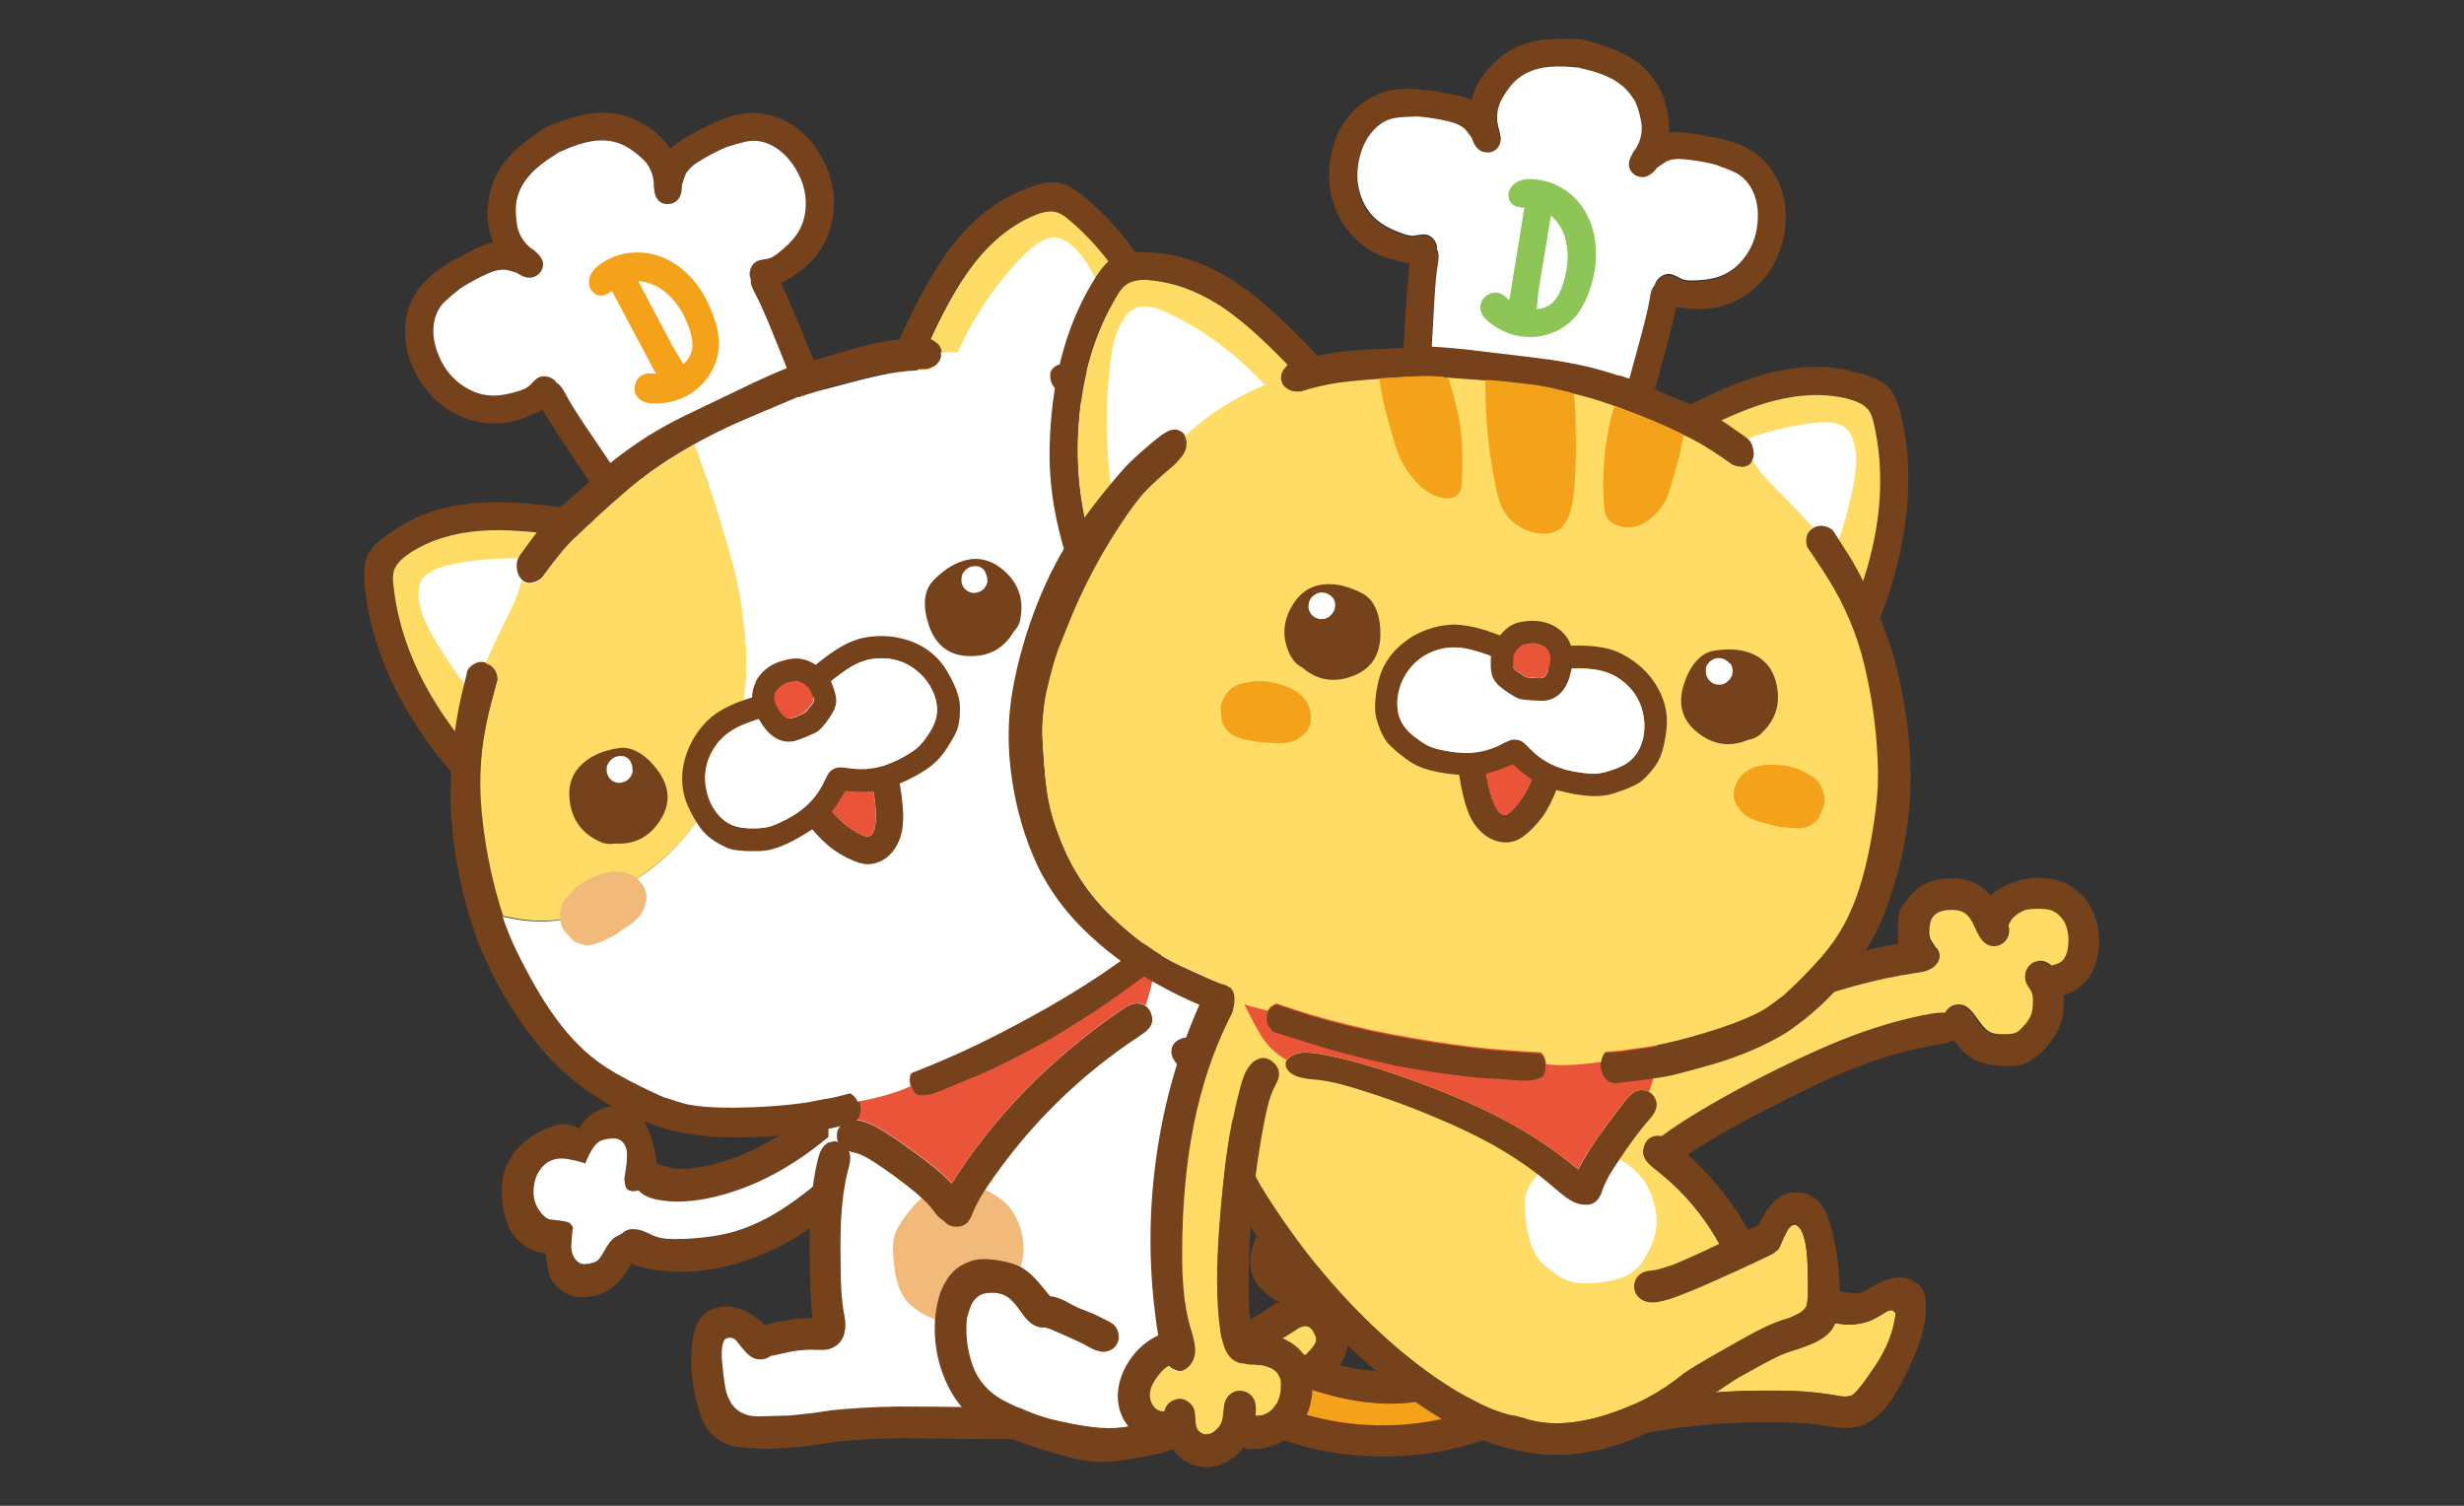 <?xml version="1.0" encoding="UTF-8"?><svg id="_レイヤー_2" xmlns="http://www.w3.org/2000/svg" viewBox="0 0 180 110"><rect x="0" y="0" width="180" height="110" fill="#333333" stroke="none"/><defs><style>.cls-1{fill:none;}.cls-1,.cls-2,.cls-3,.cls-4,.cls-5,.cls-6,.cls-7,.cls-8{stroke-width:0px;}.cls-2{fill:#76421b;}.cls-3{fill:#8dc556;}.cls-4{fill:#fff;}.cls-5{fill:#f5a21b;}.cls-6{fill:#fedc66;}.cls-7{fill:#f1b97a;}.cls-8{fill:#ea5539;}</style></defs><g id="_レイヤー_1-2"><rect class="cls-1" width="180" height="110"/><g id="_0_Layer8_0_FILL_FL"><path class="cls-2" d="m97.72,95.68c-.34-.4-.76-.71-1.27-.92-.37-.15-.75-.23-1.13-.25-1.19.25-2.08.6-2.66,1.05-.58.45-1.45.93-2.6,1.44-1.15.52-2.24.8-3.27.85-.56.03-1-.04-1.34-.2-.05-.03-.11-.07-.16-.09-.02-.04-.04-.09-.07-.13-.21-.32-.48-.49-.81-.51-.39-.03-.76.11-1.09.43-.59.56-.84,1.54-.75,2.92.09,1.4.47,2.36,1.13,2.87.26.2.65.38,1.18.53,1.8.51,3.69.57,5.68.17,1.88-.37,3.65-1.11,5.31-2.21,1.39-.94,2.22-1.92,2.5-2.97.14-.51.15-1.04.03-1.58-.13-.54-.36-1.01-.7-1.41m-2.77,1.29c.06-.02.13-.04.2-.07.15-.03.27-.04.37-.02.19.05.35.22.49.49.12.21.17.4.15.57-.02.13-.12.31-.32.55-.2.24-.43.47-.69.69-.26.22-.77.54-1.53.96-.75.42-1.3.7-1.64.85-.56.24-1.08.41-1.55.53-1.48.36-3.07.33-4.79-.1-.23-.05-.37-.13-.45-.22-.06-.07-.11-.18-.14-.34-.09-.35-.15-.64-.16-.86,0-.02,0-.03,0-.05.34.1.72.16,1.15.19,1.5.09,2.98-.16,4.45-.74,1.24-.49,2.74-1.3,4.48-2.43Z"/><path class="cls-6" d="m95.15,96.91c-.08.03-.15.05-.2.07-1.74,1.13-3.23,1.94-4.48,2.43-1.46.58-2.95.83-4.45.74-.42-.03-.81-.09-1.15-.19,0,.02,0,.04,0,.05.02.22.07.51.16.86.03.16.08.27.14.34.07.1.22.17.45.22,1.71.43,3.31.46,4.79.1.47-.12.99-.29,1.55-.53.34-.14.89-.43,1.64-.85.76-.42,1.27-.74,1.53-.96.26-.23.49-.46.69-.69.2-.24.3-.42.32-.55.02-.17-.03-.36-.15-.57-.14-.28-.3-.44-.49-.49-.1-.02-.22-.02-.37.02Z"/></g><g id="_0_Layer7_0_FILL_FL_FL"><path class="cls-2" d="m68.42,74.64c-.02-.22-.11-.41-.25-.59-.13-.16-.29-.28-.47-.35-.01-.02-.03-.03-.05-.05-.16-.12-.34-.18-.52-.19-.02,0-.03,0-.03,0-.28-.19-.56-.22-.85-.1-.2.08-.39.22-.57.43-.12.12-.27.32-.44.59-1.96,2.93-4.03,5.28-6.21,7.06-1.24,1.01-2.52,1.83-3.86,2.48-1.41.69-2.81,1.14-4.21,1.36-.84.14-1.54.14-2.1,0-.06-.01-.25-.07-.55-.17-.13-.04-.25-.08-.35-.09,0-.25-.05-.54-.12-.88-.14-.64-.29-1.16-.45-1.54-.22-.54-.5-.95-.84-1.25-.36-.3-.77-.48-1.23-.54-.42-.05-.87.01-1.35.19-.42.16-.78.39-1.08.68-.16.16-.36.41-.6.77-.19-.13-.41-.22-.65-.28-.23-.05-.48-.06-.73-.04-.29.07-.56.16-.83.26-.92.34-1.71.88-2.37,1.64-.59.69-.93,1.5-1.02,2.43-.09.91,0,1.81.3,2.72.3.94.89,1.64,1.75,2.07.21.1.43.18.66.23.15.04.31.06.48.07.02.32.06.67.13,1.05.06.34.13.6.22.8.13.25.36.51.7.79.34.26.65.43.92.5.31.09.7.11,1.18.03.42-.05.78-.14,1.08-.28.4-.18.78-.47,1.12-.86.21-.23.48-.58.79-1.06.04-.08.09-.15.13-.21.23.1.5.2.81.28,1.99.47,4.12.42,6.36-.15,1.11-.29,2.2-.69,3.28-1.21.92-.45,1.84-.99,2.73-1.63,3.26-2.33,6.21-5.79,8.85-10.38.3-.55.48-.97.52-1.27.03-.24.01-.47-.05-.68-.03-.09-.07-.17-.11-.24h0c0-.44-.01-.73-.04-.88-.05-.24-.07-.42-.08-.54,0-.09,0-.25.02-.48.02-.2.02-.37,0-.48m-2.26,2.2s.02-.04.03-.06c0,.24,0,.52-.01.86,0,0,0,.02-.01.03v.04s0-.03.02-.05c0,.12,0,.24-.01.37,0,.04,0,.08,0,.11-.03.06-.06.13-.1.2-.9,1.75-1.98,3.39-3.24,4.91-1.26,1.52-2.66,2.86-4.19,4.03-1.7,1.31-3.33,2.2-4.9,2.67-1.06.32-2.35.51-3.87.57-.83.04-1.47-.01-1.93-.16-.12-.04-.33-.13-.61-.27-.26-.11-.47-.19-.61-.23-.23-.06-.45-.08-.67-.05-.25.04-.45.14-.61.3-.05.05-.22.14-.51.28-.19.11-.36.3-.53.57-.1.15-.24.38-.42.7-.15.27-.32.45-.49.53-.11.05-.27.1-.46.13-.28.04-.45.05-.52.02-.2-.04-.4-.2-.58-.47-.18-.28-.25-.67-.19-1.17.04-.5.07-.83.11-1.01-.06-.13-.13-.24-.23-.33-.08-.08-.51-.16-1.3-.25-.21,0-.4-.09-.57-.25-.72-.68-.94-1.55-.68-2.59.05-.21.13-.41.24-.6.51-.88,1.3-1.19,2.36-.95.02,0,.05.01.07.02.29.04.62.13,1.01.26.41-1.04.84-1.62,1.29-1.72.47-.12.83-.14,1.08-.06.25.07.44.26.58.57.13.31.14.85.01,1.64-.08.5-.11.75-.1.75.02.44.13.7.31.78.19.08.38.09.58.04.05-.01.09-.02.14-.03.28.32.74.55,1.38.68,1.22.23,2.62.16,4.19-.21,2.87-.69,5.63-2.15,8.3-4.38,1.97-1.64,3.85-3.7,5.63-6.17v-.04Z"/><path class="cls-4" d="m66.19,76.78s-.02.04-.03.06v.04c-1.79,2.47-3.66,4.53-5.64,6.17-2.66,2.23-5.43,3.69-8.3,4.38-1.57.37-2.96.45-4.19.21-.64-.13-1.1-.35-1.38-.68-.05.01-.09.02-.14.03-.19.05-.38.04-.58-.04-.18-.08-.29-.34-.31-.78-.02,0,.02-.25.1-.75.12-.79.12-1.33-.01-1.64-.14-.31-.33-.5-.58-.57-.25-.08-.61-.06-1.08.06-.46.11-.89.68-1.29,1.72-.39-.13-.72-.22-1.01-.26-.02,0-.05,0-.07-.02-1.06-.24-1.85.07-2.36.95-.11.19-.19.39-.24.6-.26,1.05-.04,1.91.68,2.59.17.17.36.25.57.25.79.08,1.22.17,1.3.25.1.1.17.21.23.33-.04.17-.07.51-.11,1.01-.05.5.01.88.19,1.17.18.28.37.43.58.47.07.03.24.02.52-.02.2-.04.35-.08.46-.13.17-.08.34-.26.49-.53.18-.32.32-.55.42-.7.17-.27.34-.46.53-.57.28-.14.45-.23.51-.28.16-.16.36-.26.61-.3.22-.02.44,0,.67.05.15.04.35.11.61.23.28.14.48.23.61.27.45.15,1.09.2,1.93.16,1.52-.06,2.81-.25,3.87-.57,1.57-.47,3.2-1.36,4.9-2.67,1.53-1.17,2.93-2.52,4.19-4.03,1.26-1.52,2.34-3.16,3.24-4.91.04-.07.07-.14.1-.2,0-.03,0-.07,0-.11,0-.13.01-.25.01-.37,0,.02-.02.04-.02.05v-.04s.02-.02.02-.03c.02-.34.02-.62.01-.86Z"/></g><g id="_0_Layer6_0_FILL_FL_FL_FL"><path class="cls-2" d="m85.46,73.41c.02.29.15.73.41,1.32.69,1.59,1.19,2.98,1.49,4.15.28,1.11.51,2.41.67,3.91.16,1.45.23,2.72.2,3.82-.01.58-.06,1.15-.12,1.68-.05.53-.15,1.06-.29,1.59-.09.33-.16.67-.21,1-.15.95-.1,1.9.16,2.85.14.61.24,1.25.32,1.91.22,2.11-.13,3.68-1.07,4.72-.34.38-.79.71-1.32.98-.42.21-1.32.46-2.68.73-1.37.27-2.51.43-3.43.48l-1.02.06c-.29.02-.58.04-.88.06-1.66.1-3.55.14-5.69.13-2.83-.05-4.96-.07-6.37-.06-1.83.02-3.48.11-4.95.28-1.02.17-2.04.3-3.06.38-.55.01-1.27.03-2.16.06-.88.02-1.55-.28-2.01-.9-.27-.43-.43-.87-.48-1.31-.09-.4-.17-1.03-.23-1.9-.07-.86.02-1.38.27-1.56.34-.16.63-.09.85.22.23.31.44.55.61.74.18.19.34.33.5.41.19.1.4.15.61.14.22,0,.43-.06.6-.18.04-.02.08-.05.11-.08h0c.13-.02.37-.07.74-.16.86-.22,1.66-.32,2.4-.3.43.01.66.02.68.01.26,0,.49-.06.69-.15.2-.09.37-.22.52-.37.15-.16.26-.36.34-.61.08-.3.12-.59.09-.87,0-.13-.04-.38-.11-.76-.14-.78-.22-1.94-.23-3.48-.02-1.5,0-2.64.04-3.42.07-1.26.23-2.39.48-3.36.1-.36.15-.62.17-.78.03-.29,0-.54-.09-.75-.07-.17-.18-.31-.33-.43-.15-.12-.31-.19-.49-.23-.24-.04-.46-.02-.65.07-.12.06-.24.15-.35.27-.18.19-.33.51-.44.97-.3,1.23-.49,2.63-.56,4.2-.05.98-.05,2.41-.02,4.27.03,1.33.09,2.37.18,3.12-1.17.02-2.3.19-3.39.51-.02,0-.05.01-.07.02-.71-.68-1.41-1.1-2.11-1.27-.48-.12-.95-.13-1.42,0-.5.13-.89.38-1.17.75-.31.38-.52.95-.6,1.71-.16,1.25-.11,2.52.15,3.8.12.48.26.97.41,1.48.05.15.1.3.17.44.15.46.46.88.94,1.27.48.39,1,.63,1.56.7.57.07,1.13.12,1.68.14.55.02,1.2,0,1.98-.06.78-.06,1.29-.11,1.52-.15.7-.09,1.39-.18,2.06-.29,1.4-.16,3.01-.25,4.82-.27.39,0,2.07.02,5.05.06,1.47.02,2.98.02,4.53,0,.7,0,1.37-.02,2-.04.07,0,.37,0,.88,0,.52,0,1.44-.03,2.77-.11,1.33-.08,2.7-.37,4.11-.88,1.41-.5,2.4-1.01,2.97-1.51.3-.28.6-.61.88-.99.44-.56.75-1.09.95-1.58.3-.74.45-1.76.45-3.06-.01-1.28-.12-2.49-.34-3.62-.03-.13-.05-.38-.07-.76-.02-.38-.01-.82.03-1.32.05-.5.21-1.61.5-3.33.29-1.72.07-4.45-.65-8.18-.09-.48-.21-1.03-.36-1.65-.19-.73-.36-1.31-.53-1.73-.36-.73-.61-1.29-.74-1.67-.01-.03-.1-.34-.27-.93-.1-.38-.22-.68-.35-.9-.18-.29-.42-.5-.72-.65-.03-.01-.06-.03-.09-.04-.29-.1-.56-.1-.81.03-.2.11-.35.27-.46.49-.1.22-.14.45-.13.7Z"/><path class="cls-4" d="m83.79,64.69s-.03-.06-.07-.07c-.19-.08-.39-.15-.6-.21-.03,0-.06-.02-.08-.04-.14-.14-.32-.22-.55-.26-.06-.01-.12-.03-.18-.04-.37-.1-.75-.21-1.12-.34-.07-.03-.14-.06-.22-.09-.21-.1-.42-.18-.65-.23-.36-.07-.73-.12-1.11-.15-.78-.03-1.56-.02-2.34.02-.13.01-.26.02-.4.03-.8.08-1.6.12-2.41.13-.13,0-.26.02-.39.06-.44.13-.87.28-1.29.45-.12.05-.24.1-.36.16-.2.1-.39.21-.58.34-.24.16-.47.32-.69.48-.51.37-1.04.72-1.58,1.05-.16.1-.31.2-.46.31-.41.32-.82.62-1.24.91-.4.28-.77.58-1.12.92-.55.53-1.08,1.07-1.57,1.65-.52.62-.98,1.28-1.35,1.99-.2.38-.4.75-.61,1.13-.31.58-.59,1.18-.82,1.8-.15.38-.29.77-.44,1.16-.27.7-.48,1.43-.64,2.17-.06.32-.12.63-.18.94-.04.29-.08.58-.12.87-.02.23-.04.47-.05.71-.03.69-.05,1.4-.05,2.13,0,.26,0,.53.02.8.2-.09.41-.11.65-.07.18.03.35.11.49.23.15.12.26.26.33.43.09.21.12.47.09.75-.02.16-.08.42-.17.78-.25.98-.41,2.1-.48,3.36-.05.78-.06,1.92-.04,3.42,0,1.54.08,2.7.23,3.48.07.38.11.63.11.76.02.28-.01.57-.09.87-.07.25-.19.45-.34.61-.14.16-.32.28-.52.37-.2.1-.43.15-.69.15-.03,0-.26,0-.68-.01-.74-.02-1.54.08-2.4.3-.37.09-.62.14-.74.15h0s-.07.06-.11.08c-.18.11-.38.17-.6.18-.22,0-.42-.04-.61-.14-.15-.08-.32-.22-.5-.41-.18-.19-.38-.43-.61-.74-.23-.31-.51-.38-.85-.22-.24.18-.33.7-.27,1.56.07.86.15,1.5.23,1.9.05.44.21.87.48,1.31.46.62,1.13.92,2.01.9.89-.03,1.61-.05,2.16-.06,1.02-.09,2.04-.21,3.06-.38,1.47-.16,3.12-.25,4.95-.28,1.42,0,3.54.01,6.37.06,2.13.02,4.03-.03,5.69-.13.29-.02.59-.04.88-.06l1.02-.06c.92-.05,2.06-.21,3.43-.48,1.36-.27,2.26-.52,2.68-.73.54-.27.98-.6,1.32-.98.94-1.04,1.3-2.62,1.07-4.72-.07-.66-.18-1.3-.32-1.91-.25-.95-.31-1.9-.16-2.85.05-.33.12-.67.21-1,.14-.54.23-1.07.29-1.59.07-.54.11-1.1.12-1.68.03-1.09-.04-2.37-.2-3.82-.16-1.5-.38-2.81-.67-3.91-.3-1.17-.8-2.55-1.49-4.15-.26-.59-.39-1.03-.41-1.32-.01-.24.03-.48.13-.7.1-.22.26-.39.46-.49.25-.12.52-.13.81-.03-.04-.34-.09-.67-.15-1.01-.07-.44-.12-.89-.17-1.34-.02-.23-.04-.47-.07-.7-.08-.7-.26-1.37-.55-2l-.1-.25c-.09-.28-.21-.55-.35-.81-.06-.11-.15-.2-.25-.28-.03-.02-.07-.04-.12-.05-.04-.11-.12-.18-.23-.22-.04-.04-.06-.07-.08-.1-.03-.09-.12-.17-.27-.24-.01-.03-.05-.06-.12-.09-.04-.01-.07-.03-.1-.05-.13-.02-.24-.08-.33-.18-.02-.03-.05-.07-.07-.12-.04-.03-.08-.06-.13-.08Z"/></g><g id="_0_Layer6_1_FILL_FL"><path class="cls-7" d="m68.17,87.02c-.35.13-.69.35-1.04.67-.24.22-.52.54-.84.95-.52.68-.84,1.23-.96,1.67-.09.34-.11.82-.07,1.45.05.76.14,1.38.28,1.86.18.66.46,1.18.83,1.57.19.19.45.4.78.61.37.25.68.41.93.49.34.12.73.16,1.17.15.31-.02.71-.08,1.2-.18.63-.14,1.15-.3,1.55-.47.55-.24,1-.54,1.33-.9.23-.26.44-.59.65-.98.52-.94.79-1.82.8-2.65,0-.6-.11-1.22-.35-1.86-.19-.45-.39-.82-.61-1.11-.38-.5-.95-.92-1.69-1.29-.48-.22-.88-.34-1.2-.36-.19,0-.42,0-.68.05-.3.05-.52.09-.67.11-.31.04-.55.07-.7.08-.28.04-.51.08-.7.15Z"/></g><g id="_0_Layer5_0_FILL_FL_FL_FL"><path class="cls-4" d="m87.48,100.42c.23-.65.38-1.4.46-2.24.05-.47.07-1.06.07-1.75l-6.33,1.52c-.05.17-.14.33-.28.47-.17.16-.36.26-.57.29-.24.05-.52.02-.84-.11-.09-.03-.35-.16-.76-.39-.26-.14-.75-.36-1.47-.69l-.81-.35c-.19-.08-.33-.13-.42-.16l-.22-.06h-.01c-.5.05-.99-.2-1.46-.78-.23-.32-.41-.56-.52-.71-.21-.28-.41-.49-.6-.64-.34-.27-.74-.4-1.22-.4-.47,0-.83.09-1.08.29-.25.2-.43.46-.54.77-.11.31-.19.57-.24.78-.12,1.15.01,2.27.38,3.37.42,1.23,1.27,2.16,2.55,2.79,1.28.63,2.37,1.05,3.27,1.27.91.22,1.81.4,2.71.53.9.13,1.75.14,2.54.04.33-.05.72-.12,1.17-.22.53-.1.96-.2,1.28-.32.68-.26,1.29-.69,1.82-1.31.48-.57.86-1.24,1.13-2Z"/><path class="cls-2" d="m77.93,95.09c-.31-.15-.57-.26-.79-.32-.14-.04-.28-.07-.43-.08-.05-.06-.1-.13-.17-.21-.47-.58-.78-.94-.92-1.08-.37-.39-.74-.68-1.1-.86-.35-.19-.83-.33-1.43-.44-.91-.17-1.64-.16-2.18.03-.53.19-.97.45-1.29.78-.33.33-.6.76-.83,1.29-.23.53-.39,1.23-.48,2.1-.06.84-.02,1.67.13,2.49.2,1.07.56,2.06,1.1,2.99.58.99,1.34,1.76,2.3,2.31.97.55,2.01,1.02,3.14,1.42,1.13.39,2.29.74,3.48,1.03,1.19.3,2.38.34,3.56.13.32-.04.74-.11,1.26-.21.56-.1.99-.18,1.28-.25.47-.11.88-.25,1.23-.4.86-.37,1.63-.94,2.31-1.73.63-.73,1.12-1.57,1.48-2.53.56-1.51.8-3.4.73-5.66,0-.04,0-.07,0-.11-.02-.58-.12-.99-.31-1.23-.2-.26-.48-.39-.85-.38-.38,0-.66.14-.85.4-.12.16-.2.37-.23.63-.03.16-.04.39-.04.7,0,.19,0,.37-.01.54,0,.69-.03,1.28-.07,1.75-.08.84-.23,1.59-.46,2.24-.27.76-.65,1.43-1.13,2-.53.62-1.14,1.06-1.82,1.31-.32.12-.75.22-1.28.32-.45.09-.84.17-1.17.22-.79.11-1.63.09-2.54-.04-.9-.13-1.8-.31-2.71-.53-.9-.21-1.99-.64-3.27-1.27-1.28-.62-2.13-1.55-2.55-2.79-.37-1.09-.5-2.22-.38-3.37.05-.21.13-.47.24-.78.11-.31.29-.57.54-.77.25-.2.61-.3,1.08-.29.48,0,.88.13,1.22.4.19.15.39.36.6.64.12.15.29.39.52.71.48.58.96.84,1.46.78h.01s.22.06.22.06c.1.02.24.07.42.16l.81.35c.72.32,1.21.55,1.47.69.42.23.67.36.76.39.33.12.61.16.84.11.21-.04.4-.14.57-.29.14-.14.23-.3.28-.47.01-.03.02-.07.03-.1.04-.21.02-.43-.06-.65-.08-.22-.2-.39-.38-.52-.07-.05-.17-.11-.28-.17l-.78-.39c-.18-.1-.43-.21-.75-.33-.38-.15-.64-.25-.76-.3l-.77-.4Z"/></g><g id="_0_Layer4_0_FILL_FL_FL_FL_FL"><path class="cls-2" d="m85.04,64.91c-.15.13-.26.29-.33.49-.07.2-.07.4-.02.6.01.04.03.08.05.12.11.26.33.55.67.89,2.9,2.87,5.29,6.1,7.18,9.67.8,1.51,1.56,3.17,2.27,5,.59,1.49,1.2,3.21,1.82,5.16.22.71.46,1.2.7,1.49.2.22.43.37.69.45.24.09.46.1.67.02l.1-.04s.02-.01.03-.02c.11,0,.21,0,.31-.02.09-.02.2-.06.33-.12.07-.03.17-.08.3-.15.26-.12.48-.15.66-.1.27.07.46.26.57.59.1.26.13.54.08.83-.06.29-.18.53-.36.74-.09.1-.22.24-.41.42-.23.31-.3.64-.21,1,.04.17.13.33.25.46.13.14.26.24.42.29.01.04.03.09.04.14.03.15.05.27.05.36,0,.2-.12.44-.34.74-.4.53-.8.81-1.2.85-.22.02-.44-.03-.65-.13-.21-.1-.38-.25-.52-.44-.03-.04-.08-.12-.15-.23,0-.01.02-.02.02-.03.12-.21.15-.45.11-.7-.05-.25-.16-.46-.33-.63-.17-.17-.39-.27-.64-.32-.25-.04-.48,0-.7.09-.1.05-.26.15-.48.3-.19.14-.35.23-.48.27-.15.05-.35.07-.61.06-.5,0-.85-.1-1.04-.29-.19-.2-.26-.48-.21-.82.03-.19.14-.47.32-.82.12-.22.24-.38.36-.48.04-.03.09-.07.16-.1.25,0,.47-.08.64-.24.25-.24.38-.56.37-.98,0-.27-.09-.62-.24-1.05-.72-2.06-1.67-4.1-2.85-6.13-1.36-2.32-2.81-4.2-4.36-5.64-.42-.39-.79-.63-1.11-.7-.28-.06-.55-.02-.82.12-.28.14-.46.35-.54.61-.02.07-.03.14-.04.21-.02.3.08.61.32.92.1.14.23.29.41.45,0,0,.16.14.46.39.69.59,1.35,1.32,1.98,2.19.47.64,1.01,1.48,1.61,2.51.62,1.04,1.12,1.95,1.49,2.72.47.98.83,1.92,1.09,2.81-.19.18-.39.42-.59.7-.32.46-.57.93-.75,1.4-.18.47-.27.93-.27,1.39,0,.5.11.95.33,1.34.12.23.33.49.61.77.39.38.76.64,1.11.78.37.15.83.24,1.4.25.43.02.79,0,1.09-.08.05-.01.11-.03.16-.05.08.13.18.26.28.4.62.73,1.35,1.19,2.2,1.37.44.1.88.11,1.32.04.45-.07.86-.22,1.23-.46.34-.21.69-.53,1.07-.96.29-.32.5-.61.64-.87.28-.5.43-1.07.43-1.71,0-.44-.07-.8-.21-1.09-.06-.11-.12-.22-.2-.31.3-.47.49-.99.58-1.56.1-.67.04-1.32-.18-1.93-.21-.58-.51-1.05-.91-1.41-.45-.4-.94-.64-1.49-.72-.37-.05-.84,0-1.42.12-.12.03-.24.06-.35.09-.94-2.72-1.81-5.01-2.6-6.86-.09-.22-.19-.43-.28-.64-1.21-2.77-2.54-5.18-3.98-7.25-.63-.9-1.37-1.87-2.24-2.92-.55-.67-1.34-1.6-2.38-2.8-.26-.29-.46-.51-.62-.65-.25-.22-.5-.37-.75-.45-.3-.07-.56-.06-.8.03-.04.02-.08.04-.12.06-.08.04-.15.08-.21.14Z"/><path class="cls-4" d="m84.72,65.4c.07-.2.18-.36.33-.49.07-.05.14-.1.21-.14-.24,0-.48,0-.73.03-.36.04-.73.12-1.09.23-.35.11-.67.26-.97.45-.25.16-.45.36-.61.61-.16.25-.27.51-.33.8-.06.36-.09.72-.09,1.09.01.66.11,1.31.28,1.93.22.76.51,1.5.88,2.22.25.47.49.94.74,1.41.35.67.75,1.31,1.2,1.92.33.45.67.88,1.02,1.3,0-.07.02-.14.04-.21.08-.27.26-.47.54-.61.27-.14.54-.18.82-.12.32.07.69.31,1.11.7,1.55,1.44,3,3.32,4.36,5.64,1.19,2.02,2.14,4.07,2.85,6.13.15.43.23.78.24,1.05,0,.41-.12.74-.37.98-.18.16-.39.24-.64.24-.06.04-.12.07-.16.1-.12.1-.24.25-.36.48-.19.35-.3.62-.32.82-.06.34.01.62.21.82.2.19.55.29,1.04.29.26.01.46,0,.61-.06.12-.04.28-.13.48-.27.22-.16.38-.26.48-.3.22-.1.45-.13.7-.09.25.04.46.15.64.32.17.17.28.38.33.63.04.26,0,.49-.11.7,0,0-.01.02-.02.03.07.11.12.19.15.23.14.19.31.33.52.44.22.11.43.15.65.13.4-.04.8-.33,1.2-.85.22-.29.34-.54.34-.74,0-.1-.02-.22-.05-.36-.01-.05-.03-.1-.04-.14-.15-.05-.29-.15-.42-.29-.12-.13-.21-.29-.25-.46-.09-.36-.02-.69.21-1,.19-.18.32-.32.41-.42.18-.21.3-.46.36-.74.05-.29.02-.57-.08-.83-.11-.33-.3-.53-.57-.59-.18-.05-.4-.01-.66.1-.14.07-.24.12-.3.15-.13.06-.24.1-.33.12-.1.02-.2.03-.31.02,0,0-.01.02-.03.02l-.1.04c-.2.08-.43.07-.67-.02-.26-.08-.49-.23-.69-.45-.24-.29-.48-.78-.7-1.49-.62-1.95-1.22-3.67-1.82-5.16-.71-1.83-1.46-3.49-2.27-5-1.89-3.57-4.29-6.79-7.18-9.67-.34-.34-.56-.64-.67-.89-.02-.04-.03-.08-.05-.12-.05-.2-.04-.4.02-.6Z"/></g><g id="_0_Layer3_0_FILL_FL_FL"><path class="cls-2" d="m84.09,74.02s-.04-.1-.07-.15c-.1-.17-.21-.3-.35-.39-.14-.1-.29-.15-.47-.17-.22-.03-.45.01-.7.13-.18.07-.39.2-.64.38-2.56,1.75-4.88,3.7-6.98,5.85-2.06,2.12-3.85,4.38-5.35,6.79-.24-.25-.51-.51-.82-.78-.61-.54-1.46-1.19-2.55-1.96-.91-.65-1.68-1.15-2.31-1.48-.5-.25-.93-.38-1.29-.41-.03,0-.07,0-.1,0-.2,0-.39.03-.57.1-.23.09-.41.22-.54.38-.12.15-.19.32-.21.5-.01.11,0,.23.01.35.05.32.2.57.45.75.13.08.3.15.51.21.12.04.3.08.54.14.3.1.7.31,1.2.63,1.02.66,2.01,1.39,2.97,2.17.55.47.95.85,1.19,1.15.1.12.24.31.43.56.17.19.34.33.51.41.19.25.46.4.82.43.39.03.69-.08.93-.33.08-.11.17-.24.25-.4,0-.02.07-.17.18-.44.21-.49.54-1.08,1-1.77,2.99-4.42,6.69-8.07,11.09-10.97.24-.17.41-.28.49-.35.17-.15.29-.3.37-.46.13-.27.14-.55,0-.84Z"/><path class="cls-8" d="m84.32,68.8c-.05-.49-.14-.98-.26-1.47-.15-.64-.44-1.2-.89-1.68-.31-.03-.64-.05-.96-.05-1.05,0-2.1,0-3.14-.01-1.07-.02-2.12.06-3.14.24-.33.06-.67.12-.99.16-1.02.13-2.01.39-2.97.78-.95.38-1.86.85-2.73,1.42-.28.18-.58.35-.88.5-.47.25-.92.52-1.36.82-.43.29-.9.52-1.4.68-.53.17-1.05.36-1.57.57-.17.07-.35.13-.53.18-.65.2-1.25.49-1.8.89-.78.56-1.47,1.19-2.09,1.89-.2.19-.37.4-.51.61-.08.13-.16.25-.24.38.03.95.24,1.88.64,2.79.35.82.79,1.6,1.31,2.33.37.5.76.99,1.17,1.47.16.18.32.35.49.51.04,0,.07,0,.1,0,.36.02.79.16,1.29.41.63.34,1.4.83,2.31,1.48,1.09.77,1.94,1.43,2.55,1.96.3.27.57.53.82.78,1.51-2.41,3.29-4.67,5.35-6.79,2.09-2.15,4.42-4.1,6.98-5.85.25-.18.47-.3.64-.38.25-.11.48-.15.7-.13.18.02.33.07.47.17.15-.43.28-.87.39-1.31.14-.56.23-1.12.28-1.7.05-.56.04-1.12-.03-1.67Z"/></g><g id="_0_Layer7_0_FILL"><path class="cls-2" d="m35.62,15.4c.02-.42.07-.81.14-1.19.11-.5.26-.95.46-1.35.3-.63.76-1.24,1.38-1.84.44-.41,1.05-.89,1.84-1.45.07-.05.14-.1.22-.14.06-.04.12-.08.19-.11.13-.07.27-.13.44-.2.9-.34,1.65-.58,2.23-.71.84-.18,1.61-.22,2.29-.12.44.06.9.18,1.37.37.36.14.71.33,1.07.55.69.43,1.27.98,1.71,1.65.18-.17.38-.34.61-.49.24-.16.61-.38,1.11-.66.83-.44,1.48-.75,1.94-.94.74-.3,1.42-.47,2.04-.52,1.14-.06,2.22.23,3.24.89.92.6,1.66,1.43,2.21,2.49.67,1.29.93,2.61.77,3.96-.08.69-.27,1.36-.57,1.98-.31.65-.71,1.22-1.21,1.7-.41.4-.96.8-1.67,1.21-.12.08-.25.14-.37.2.53,1.14,1.2,2.73,2.02,4.75.92,2.3,1.57,3.89,1.96,4.78.12.26.19.47.23.61.06.24.06.45.01.63,0,.02-.01.05-.03.07,0,.02.01.03.02.05l.02.05.02.05s0,.04.01.06c0,.02,0,.03,0,.05l.02.05s0,.04,0,.05c0,.02,0,.05.01.06,0,.02,0,.04-.01.06,0,.02,0,.04,0,.06,0,.02,0,.05,0,.07,0,.02,0,.04,0,.06,0,.03-.02.05-.03.07,0,.02-.01.05-.02.07-.01.02-.02.05-.04.08-.02.03-.04.06-.06.09-.02.04-.04.07-.07.09-.04.03-.07.07-.1.1-.01.02-.03.03-.05.05-.05.03-.1.07-.15.09l-.04.02-.06.03c-2.07,1.1-4.15,2.21-6.22,3.31l-.56.3c-2.07,1.1-4.15,2.21-6.22,3.31l-.06.03-.04.02s-.1.05-.16.07c-.03,0-.05.01-.07.02-.04,0-.09.02-.14.03-.04,0-.07,0-.11,0-.04,0-.07,0-.11,0-.03,0-.06,0-.09-.01-.03,0-.05-.01-.07-.02-.02,0-.05,0-.08-.02-.02-.01-.03-.03-.05-.03-.02-.01-.04-.02-.07-.04-.02,0-.03-.01-.05-.03-.02,0-.04-.02-.06-.03-.01-.01-.03-.03-.05-.04-.01,0-.03-.01-.05-.02l-.02-.05s-.03-.03-.04-.04c-.02-.01-.03-.03-.05-.04l-.02-.05-.02-.05s-.03-.03-.03-.04c-.03,0-.05,0-.08-.02-.18-.06-.35-.18-.52-.36-.1-.11-.22-.29-.38-.53-.52-.82-1.48-2.25-2.87-4.3-1.22-1.81-2.16-3.25-2.81-4.32-.11.06-.24.13-.38.19-.73.35-1.38.59-1.93.7-.68.14-1.37.16-2.08.05-.69-.1-1.34-.32-1.96-.64-1.21-.63-2.16-1.58-2.85-2.86-.57-1.05-.85-2.12-.83-3.22.03-1.21.39-2.27,1.08-3.18.39-.49.91-.96,1.57-1.41.41-.28,1.03-.64,1.86-1.08.51-.26.9-.45,1.17-.55.26-.1.51-.18.75-.24-.3-.74-.44-1.52-.42-2.34m3.15-2.7c-.55.6-.89,1.24-1.02,1.92-.08.39-.09.86-.03,1.4.04.33.08.57.12.73.15.54.46,1,.91,1.38.01,0,.03.02.05.04.02,0,.03.01.05.02.13.08.24.17.33.27.02.02.04.03.06.05.18.16.3.31.36.47.13.29.11.57-.06.85-.08.13-.18.24-.32.32-.13.09-.27.14-.41.16-.31.03-.65-.08-1.04-.35l-.06-.02c-.39-.12-.64-.19-.77-.21-.27-.02-.56.02-.89.12-.2.07-.48.19-.84.36-.7.35-1.24.65-1.6.91l-.62.5c-.34.29-.58.51-.71.68-.37.46-.58,1.03-.61,1.71-.03.6.07,1.2.32,1.82.37.95.91,1.69,1.64,2.24.82.62,1.71.9,2.67.85.39-.02.88-.11,1.45-.28.41-.11.7-.24.88-.39.07-.05.17-.15.3-.3.13-.13.24-.22.31-.28.25-.16.54-.2.85-.1.27.09.46.23.58.43.01,0,.02.01.03.02.15.08.28.22.39.39.07.09.16.26.29.5.29.54.76,1.3,1.43,2.3l4.24,6.27c.09.13.16.25.22.35,1.92-1.02,3.84-2.03,5.75-3.04.19-.1.37-.2.56-.3,1.92-1.02,3.83-2.04,5.75-3.07-.05-.1-.11-.23-.17-.37l-2.83-7.02c-.45-1.11-.82-1.94-1.11-2.47-.13-.24-.21-.41-.25-.52-.08-.2-.12-.38-.11-.55,0-.01.01-.03.01-.04-.11-.22-.12-.45-.05-.72.1-.31.28-.53.56-.65.09-.03.23-.06.41-.1.19-.03.33-.05.42-.08.23-.07.5-.24.82-.52.46-.38.81-.73,1.05-1.04.58-.76.84-1.65.79-2.68-.04-.91-.35-1.78-.94-2.61-.37-.54-.82-.97-1.33-1.28-.58-.35-1.16-.5-1.76-.45-.21.02-.53.08-.96.21l-.76.23c-.42.16-.97.43-1.65.82-.34.2-.6.37-.77.49-.27.21-.47.43-.6.67-.05.12-.14.37-.26.75,0,.02,0,.03-.02.06,0,.47-.09.82-.29,1.06-.1.11-.22.19-.36.25-.14.07-.29.09-.44.08-.33-.02-.57-.16-.74-.43-.09-.14-.15-.33-.18-.56,0-.03,0-.05,0-.08-.03-.13-.04-.27-.04-.42,0-.02,0-.04,0-.06,0-.02,0-.04,0-.05-.06-.58-.27-1.09-.63-1.52-.1-.12-.28-.29-.54-.5-.42-.35-.81-.6-1.18-.75-.64-.27-1.36-.35-2.16-.23-.66.11-1.36.34-2.11.68-.13.06-.24.11-.33.14-.07.05-.17.12-.3.2-.7.43-1.28.88-1.74,1.37Z"/><path class="cls-4" d="m37.75,14.62c.13-.68.47-1.32,1.02-1.92.46-.48,1.04-.94,1.74-1.37.13-.08.23-.14.3-.2.09-.04.2-.08.33-.14.75-.34,1.45-.57,2.11-.68.8-.12,1.53-.04,2.16.23.37.16.76.41,1.18.75.25.21.43.38.54.5.36.43.57.94.63,1.52,0,.02,0,.03,0,.05,0,.02,0,.04,0,.06,0,.15,0,.29.04.42,0,.03,0,.05,0,.08.03.24.09.42.18.56.16.27.41.41.74.43.15,0,.3-.02.44-.08.15-.06.27-.14.36-.25.21-.24.3-.59.29-1.06.01-.02.02-.04.02-.06.12-.39.21-.64.26-.75.13-.23.33-.45.6-.67.17-.13.43-.29.77-.49.68-.39,1.23-.66,1.65-.82l.76-.23c.43-.12.75-.19.96-.21.59-.05,1.18.1,1.76.45.51.31.95.73,1.33,1.28.58.83.89,1.7.94,2.61.05,1.03-.21,1.92-.79,2.68-.24.31-.58.66-1.05,1.04-.32.28-.59.45-.82.52-.09.03-.22.06-.42.08-.18.04-.32.07-.41.1-.28.12-.46.34-.56.65-.08.26-.06.5.05.72,0,.01,0,.03-.01.04-.01.17.02.35.11.55.04.11.12.28.25.52.29.54.65,1.36,1.11,2.47l2.83,7.02c.06.14.12.27.17.37-1.92,1.02-3.83,2.05-5.75,3.07-.19.1-.38.2-.56.3-1.91,1.01-3.83,2.03-5.75,3.04-.06-.1-.13-.22-.22-.35l-4.24-6.27c-.67-1-1.15-1.76-1.43-2.3-.13-.24-.22-.4-.29-.5-.12-.18-.25-.31-.39-.39-.01,0-.02-.01-.03-.02-.12-.2-.31-.35-.58-.43-.31-.09-.6-.06-.85.1-.08.06-.18.15-.31.28-.13.15-.23.25-.3.3-.18.15-.48.28-.88.39-.58.17-1.06.26-1.45.28-.95.06-1.84-.23-2.67-.85-.73-.54-1.28-1.29-1.64-2.24-.24-.62-.35-1.22-.32-1.82.04-.67.24-1.24.61-1.71.13-.16.37-.39.71-.68l.62-.5c.37-.26.9-.56,1.6-.91.36-.17.64-.29.84-.36.32-.1.62-.14.89-.12.13.02.38.09.77.21l.06.02c.39.27.74.38,1.04.35.15-.02.28-.07.41-.16.13-.08.24-.19.32-.32.17-.28.19-.57.06-.85-.07-.15-.19-.31-.36-.47-.02-.01-.04-.03-.06-.05-.08-.1-.19-.19-.33-.27-.01,0-.03-.02-.05-.02-.02-.02-.03-.04-.05-.04-.45-.38-.75-.84-.91-1.38-.04-.15-.08-.4-.12-.73-.05-.54-.04-1,.03-1.4Z"/></g><g id="_0_Layer7_1_FILL"><path class="cls-5" d="m52.26,23.54c-.19-.64-.43-1.23-.72-1.77-.38-.7-.84-1.31-1.39-1.83-.58-.54-1.2-.94-1.88-1.19-.71-.27-1.44-.36-2.19-.29-.78.08-1.49.34-2.13.77-.57.37-.88.8-.92,1.27-.03.36.07.64.3.85.23.22.5.29.81.21.16-.04.35-.15.56-.31l3.17,5.96.05.1c-.05,0-.11-.01-.17-.02-.33-.04-.59-.01-.78.08-.29.13-.49.38-.58.73-.08.35-.02.65.18.91.22.29.62.45,1.21.47,1.16.01,2.17-.31,3.03-.98.45-.35.83-.78,1.12-1.29.31-.52.49-1.07.56-1.64.07-.6,0-1.29-.22-2.06m-3.43-1.96c.66.61,1.16,1.43,1.51,2.45.29.83.31,1.49.05,2-.11.21-.27.42-.51.62,0-.01,0-.02,0-.03-.03-.11-.16-.32-.36-.64-.13-.19-.31-.5-.53-.92l-2.38-4.5c.81.05,1.55.39,2.22,1.02Z"/></g><g id="_0_Layer6_0_FILL"><path class="cls-2" d="m28.33,39.04c.5-.35.92-.62,1.28-.82,1.61-.9,3.5-1.41,5.68-1.51,1.56-.08,3.53.04,5.91.38.82.11,1.51.23,2.07.34,3.64.72,6.96,2.16,9.94,4.32.54.38.92.73,1.15,1.06.28.37.47.84.59,1.39.08.4.13.92.14,1.54.03,3-.51,5.89-1.63,8.67-.22.55-.44,1-.67,1.36-.16.25-.5.68-1.03,1.3-.43.51-1.04,1.31-1.84,2.38-.8,1.07-1.41,1.86-1.84,2.37-.51.6-.96,1.04-1.35,1.31-.43.29-.91.49-1.43.59-.53.1-1.05.09-1.55-.02-.43-.09-.99-.31-1.68-.67-4.18-2.12-7.43-4.58-9.74-7.38-.43-.52-.9-1.14-1.4-1.87-2.57-3.76-4.01-7.5-4.3-11.23-.07-.84,0-1.5.22-1.97.13-.29.34-.58.62-.85.19-.19.47-.42.84-.69m6.82-.27c-2.07.16-3.83.72-5.28,1.67-.59.39-.95.8-1.09,1.22-.09.29-.1.66-.04,1.12.34,3.14,1.5,6.19,3.46,9.17,1.67,2.56,3.7,4.7,6.1,6.43,1.23.89,2.81,1.83,4.75,2.82.41.21.75.35,1.01.42.39.11.74.12,1.05.03.24-.07.48-.21.72-.42.16-.14.36-.35.58-.62.56-.67,1.3-1.6,2.23-2.81l1.29-1.66c.62-.81,1.04-1.42,1.28-1.83.3-.55.58-1.21.83-1.96.52-1.57.84-3.22.97-4.92.05-.8.05-1.53,0-2.19-.06-.62-.2-1.07-.42-1.36-.12-.16-.32-.35-.62-.55-2.47-1.77-5.19-3.01-8.16-3.71-.78-.18-1.8-.37-3.07-.55-2.26-.32-4.12-.43-5.59-.31Z"/><path class="cls-6" d="m29.87,40.44c1.45-.96,3.21-1.51,5.28-1.67,1.46-.11,3.33,0,5.59.31,1.27.19,2.29.37,3.07.55,2.97.7,5.69,1.94,8.16,3.71.3.21.5.39.62.55.22.28.36.74.42,1.36.06.66.06,1.39,0,2.19-.13,1.71-.45,3.35-.97,4.92-.25.75-.53,1.4-.83,1.96-.24.41-.66,1.02-1.28,1.83l-1.29,1.66c-.93,1.21-1.67,2.14-2.23,2.81-.23.27-.42.48-.58.62-.24.2-.48.34-.72.42-.31.09-.66.08-1.05-.03-.26-.08-.6-.22-1.01-.42-1.94-1-3.52-1.94-4.75-2.82-2.4-1.73-4.43-3.88-6.1-6.43-1.96-2.98-3.12-6.04-3.46-9.17-.06-.46-.05-.84.04-1.12.14-.42.5-.83,1.09-1.22Z"/></g><g id="_0_Layer6_1_FILL"><path class="cls-2" d="m75.24,13.68c-.57.22-1.03.42-1.4.6-1.65.83-3.12,2.12-4.43,3.86-.94,1.24-1.94,2.95-2.99,5.12-.36.74-.66,1.38-.88,1.91-1.44,3.42-2.1,6.98-1.98,10.66.02.66.09,1.17.23,1.55.15.44.43.86.82,1.27.29.3.69.62,1.19.98,2.47,1.7,5.17,2.87,8.1,3.5.58.13,1.08.2,1.5.21.3,0,.85-.04,1.65-.12.67-.07,1.67-.13,3.01-.19,1.33-.07,2.33-.13,2.99-.2.78-.08,1.4-.21,1.84-.39.48-.2.91-.48,1.28-.86.38-.39.66-.82.85-1.3.16-.4.29-.99.38-1.77.58-4.65.36-8.71-.67-12.2-.19-.65-.45-1.38-.77-2.2-1.68-4.24-3.98-7.52-6.91-9.85-.66-.53-1.25-.84-1.76-.92-.32-.06-.67-.04-1.05.04-.27.05-.61.15-1.04.31m-4.04,5.5c1.29-1.63,2.74-2.78,4.34-3.44.65-.27,1.19-.34,1.62-.22.29.09.6.29.95.59,2.41,2.04,4.3,4.7,5.67,8,1.19,2.81,1.83,5.7,1.92,8.65.05,1.51-.06,3.35-.32,5.52-.06.46-.13.82-.22,1.08-.13.39-.31.68-.56.89-.19.16-.44.28-.75.36-.21.06-.49.1-.84.14-.87.09-2.06.18-3.58.28l-2.1.14c-1.01.06-1.76.07-2.23.04-.63-.06-1.32-.2-2.09-.41-1.59-.45-3.13-1.1-4.62-1.95-.69-.4-1.3-.81-1.81-1.23-.48-.39-.78-.76-.89-1.11-.07-.19-.11-.46-.11-.82-.09-3.04.4-5.98,1.48-8.84.28-.75.7-1.7,1.26-2.85,1-2.05,1.95-3.66,2.86-4.81Z"/><path class="cls-6" d="m75.55,15.74c-1.6.67-3.05,1.81-4.34,3.44-.91,1.15-1.87,2.75-2.86,4.81-.55,1.15-.97,2.1-1.26,2.85-1.08,2.86-1.58,5.8-1.48,8.84,0,.36.04.63.11.82.11.34.41.71.89,1.11.51.41,1.12.82,1.81,1.23,1.49.85,3.03,1.5,4.62,1.95.76.21,1.46.35,2.09.41.47.03,1.22.02,2.23-.04l2.1-.14c1.52-.1,2.71-.19,3.58-.28.35-.03.64-.08.84-.14.3-.08.55-.2.75-.36.25-.21.43-.5.56-.89.09-.26.16-.62.22-1.08.26-2.16.36-4,.32-5.52-.1-2.96-.74-5.84-1.92-8.65-1.37-3.29-3.26-5.96-5.67-8-.35-.31-.67-.51-.95-.59-.43-.12-.97-.05-1.62.22Z"/></g><g id="_0_Layer6_2_FILL"><path class="cls-4" d="m30.76,42.44c.24-.44.74-.77,1.49-1.01.41-.13.95-.25,1.62-.36,2.5-.4,5.01-.38,7.55.04,2.53.43,4.91,1.24,7.14,2.43.5.26.79.54.89.84.07.21.05.52-.05.95l-2.02,7.72c-.19.79-.4,1.38-.63,1.78-.17.31-.46.7-.86,1.17-.46.52-.76.9-.92,1.14-.1.16-.26.39-.46.71-.2.26-.4.43-.61.52-.5.21-1.15.03-1.96-.55-2.01-1.43-3.85-3.06-5.54-4.88-1.69-1.82-3.17-3.79-4.45-5.9-.38-.63-.67-1.16-.87-1.61-.27-.61-.43-1.19-.49-1.73-.05-.52,0-.94.17-1.26Z"/></g><g id="_0_Layer6_3_FILL"><path class="cls-4" d="m77.16,17.35c-.5-.05-1.05.18-1.67.67-.34.27-.74.65-1.2,1.14-1.73,1.85-3.12,3.94-4.19,6.29-1.06,2.34-1.72,4.77-1.98,7.28-.06.56,0,.96.2,1.2.13.18.4.34.81.48l7.53,2.64c.76.28,1.37.44,1.83.48.35.03.83,0,1.45-.06.69-.09,1.17-.13,1.45-.12.19,0,.47,0,.84.02.32-.02.58-.09.78-.22.45-.3.67-.94.64-1.93-.06-2.46-.38-4.91-.95-7.33-.57-2.42-1.37-4.75-2.4-6.98-.31-.66-.59-1.2-.85-1.61-.35-.56-.74-1.02-1.16-1.38-.4-.34-.78-.52-1.15-.56Z"/></g><g id="_0_Layer6_4_FILL"><path class="cls-2" d="m78.29,26.75c.27.08.63.22,1.1.4.03,0,.07.02.1.04.81.32,1.49.63,2.03.9,1.81,1.03,3.47,2.11,4.99,3.25,1.52,1.14,2.97,2.53,4.37,4.18,1.39,1.63,2.61,3.39,3.66,5.27,1.04,1.87,1.77,3.95,2.19,6.21.41,2.26.51,4.44.28,6.52-.03.29-.07.59-.12.9-.29,1.62-.8,3.15-1.53,4.6-.98,1.96-2.21,3.76-3.67,5.4-.8.9-1.65,1.75-2.55,2.56-.23.2-.47.4-.7.6-.14.09-.29.17-.44.24-.14.06-.28.11-.42.13-.13.03-.26.03-.39,0-.28-.05-.48-.19-.61-.41-.03-.05-.05-.11-.08-.17-.04-.09-.06-.18-.07-.28,0-.19.02-.36.07-.52.74-.62,1.73-1.53,2.98-2.72,1.32-1.27,2.52-2.93,3.59-4.99,1.1-2.1,1.68-4.34,1.75-6.72.05-1.02.01-1.99-.12-2.91-.12-.84-.4-2.08-.84-3.7-.19-.71-.37-1.28-.54-1.7-.06-.16-.13-.32-.2-.47-.07-.14-.16-.34-.28-.59-.18-.39-.39-.79-.64-1.18-.25-.4-.56-.88-.93-1.43-.38-.56-.73-1.01-1.04-1.36-1.14-1.33-1.94-2.23-2.39-2.71-1.61-1.71-3.37-3.27-5.28-4.68-.59-.44-1.12-.8-1.6-1.07-.51-.28-1.22-.61-2.14-.99-.03-.01-.06-.03-.1-.04-.02-.01-.05-.02-.07-.03-.21-.09-.37-.15-.47-.19-.1-.05-.31-.16-.62-.34-.31-.18-.53-.4-.68-.65-.14-.26-.19-.52-.15-.79,0-.02,0-.03,0-.05.02-.11.07-.21.14-.3.18-.22.41-.34.69-.36.18-.01.43.03.75.12m-7,51.89c-1.32.55-2.17.9-2.54,1.06-.38.15-.69.25-.93.3-.24.04-.46.06-.66.04-.2-.02-.34-.13-.44-.33-.07-.13-.13-.26-.17-.39-.11-.34-.09-.65.05-.95,1.55-.61,3.08-1.27,4.61-1.98,1.78-.86,3.53-1.78,5.26-2.76,1.84-1.04,3.61-2.16,5.31-3.37.49-.35,1.15-.85,1.98-1.48.14,0,.29.04.44.08.12.04.22.12.3.22,0,0,.02,0,.02.01.06.09.12.18.17.28.13.23.16.48.1.75-.04.14-.09.29-.16.44h0c-.61.46-1.22.91-1.84,1.35-.11.08-.22.16-.33.25h0c-.38.27-.92.65-1.62,1.15-.7.49-2.02,1.34-3.97,2.53-2.37,1.31-4.23,2.24-5.55,2.8m-37.24-29.49c.04-.15.13-.29.26-.41.13-.12.28-.22.45-.29.23-.09.46-.09.69-.02.02,0,.05,0,.07.02.23.08.4.19.51.34.12.15.2.29.24.44.04.14.06.29.06.43-.03.11-.07.22-.1.34-.05.2-.1.39-.15.57-.16.58-.31,1.16-.44,1.72-.53,2.25-.69,4.52-.49,6.79.21,2.34.65,4.63,1.3,6.88.09.31.19.62.29.92.16.5.34.98.54,1.44.27.66.64,1.43,1.11,2.3,1.01,1.92,2.01,3.48,3.02,4.68.43.5.86.96,1.31,1.37.7.63,1.45,1.18,2.25,1.63,1.14.65,2.32,1.24,3.53,1.77.76.26,1.34.43,1.74.52.78.16,1.9.25,3.36.25,2.22-.02,4.11-.16,5.64-.43.23-.04.5-.1.84-.17.31-.06.62-.11.92-.17h0c.38-.09.76-.19,1.14-.29.02.02.05.04.09.06.21.14.36.32.46.56l.02.04c.05.14.08.28.1.42.02.15.01.29,0,.43-.06.4-.28.68-.67.86,0,0-.01,0-.02,0-.2.04-.39.07-.59.12-.02,0-.03,0-.05,0l-.57.13c-1.22.26-2.16.43-2.85.52-.42.04-.9.07-1.44.1l-1.77.09h0c-2.18.08-4.14-.09-5.87-.5-.5-.14-1-.3-1.48-.48-1.77-.64-3.42-1.51-4.94-2.63-1.14-.83-2.16-1.78-3.06-2.86-1.2-1.44-2.24-2.97-3.14-4.61-.91-1.67-1.63-3.41-2.16-5.21-.08-.27-.16-.55-.23-.83-.13-.48-.25-.97-.36-1.46-.52-2.38-.78-4.8-.77-7.26l.09.91c-.08-1.1-.05-2.22.07-3.33.2-1.7.42-3.04.66-4.03.24-1,.38-1.57.42-1.72m4.12-8.88l.96-1.3h0c.5-.64.87-1.08,1.13-1.31,1.6-1.39,2.59-2.26,2.95-2.61.64-.61,1.31-1.18,2.03-1.72.64-.49,1.3-.94,1.97-1.37.92-.57,1.88-1.1,2.87-1.58.1-.04.19-.09.29-.13.11-.06.22-.11.32-.16,1.12-.54,2.24-1.07,3.36-1.61,1.22-.6,2.47-1.16,3.74-1.67h0c.2-.06.62-.16,1.27-.33.22-.06,1.13-.32,2.72-.78,1.11-.33,2.03-.56,2.77-.67.53-.09,1.13-.16,1.78-.2.42-.03.84-.05,1.26-.05.02,0,.07,0,.17.03.09.01.18.05.27.1.09.05.2.13.35.24.15.12.26.31.33.57,0,0,0,.01,0,.02.06.24.02.46-.12.67-.04.06-.11.14-.2.25-.1.1-.21.17-.35.23-.13.06-.26.11-.4.14-.91.02-1.79.1-2.65.25-.67.11-1.66.35-2.98.69l-1.47.38h0c-.66.18-1.22.34-1.67.49-.2.07-.4.14-.6.21-1.12.48-2.24.95-3.37,1.43-1.27.53-2.42,1.06-3.45,1.61l-.41.22h0c-.1.06-.2.11-.31.17-.83.46-1.64.96-2.43,1.48-1.04.69-2.18,1.57-3.41,2.66l-1.44,1.29c-.9.8-1.57,1.46-2.03,1.96-.38.41-.85.99-1.4,1.73-.03.04-.06.08-.09.12-.12.16-.25.33-.38.51-.01.02-.03.03-.05.05-.11.11-.24.19-.39.25-.12.06-.25.1-.38.12-.11.02-.21.01-.32-.01-.1-.02-.2-.07-.28-.14,0,0-.03-.02-.06-.05h-.02s-.08-.12-.17-.24c-.09-.12-.15-.29-.19-.5-.03-.22-.03-.42,0-.6.03-.19.19-.46.47-.82Z"/><path class="cls-4" d="m50.74,32.47c.1-.05.21-.11.31-.16h0c.14-.08.27-.15.41-.22,1.03-.55,2.18-1.09,3.45-1.61,1.13-.48,2.25-.95,3.37-1.43.2-.08.4-.15.6-.21.45-.15,1.01-.31,1.67-.48h0s1.47-.39,1.47-.39c1.32-.35,2.32-.58,2.98-.69.86-.15,1.74-.23,2.65-.25.14-.03.27-.08.4-.14.14-.06.26-.14.35-.23.09-.1.16-.19.2-.25.14-.21.18-.43.12-.67.25,0,.5-.01.75-.01.33,0,.67.01,1,.03.32.03.63.06.95.1.33.05.67.1.99.17.29.06.59.12.88.18.28.07.57.14.85.22.25.08.5.16.75.24.43.15.86.31,1.29.48.18.07.35.14.52.21-.04.27,0,.53.15.79.15.25.37.46.68.65.31.18.52.3.62.34.1.04.26.1.47.19.03,0,.05.02.07.03.04.01.07.02.1.04.92.38,1.63.71,2.14.99.48.28,1.01.64,1.6,1.07,1.91,1.41,3.67,2.97,5.28,4.68.45.48,1.25,1.38,2.39,2.71.31.35.66.81,1.04,1.36.38.55.69,1.03.93,1.43.25.39.46.79.64,1.18.12.25.21.45.28.59.07.15.14.31.2.47.17.42.35.99.54,1.7.45,1.63.73,2.86.84,3.7.13.92.17,1.89.12,2.91-.07,2.38-.66,4.62-1.75,6.72-1.07,2.06-2.27,3.73-3.59,4.99-1.25,1.19-2.24,2.1-2.98,2.72-.06.15-.08.33-.07.52,0,.1.03.19.07.28.02.06.05.11.08.17-.02.03-.05.05-.09.08-.34.31-.71.6-1.1.86-.3.21-.6.4-.9.58-.08-.1-.18-.18-.3-.22-.15-.05-.29-.07-.44-.08-.84.64-1.5,1.13-1.98,1.48-1.7,1.21-3.47,2.33-5.31,3.37-1.73.98-3.48,1.9-5.26,2.76-1.52.72-3.06,1.38-4.61,1.98-.15.29-.16.61-.05.95-.08.04-.17.07-.25.11-.27.12-.54.23-.82.32-.51.17-1.02.31-1.53.43-.36.09-.73.16-1.1.24-.05.01-.1.02-.15.04-.1-.23-.25-.42-.46-.56-.03-.02-.06-.04-.09-.06-.38.1-.76.2-1.14.29h0c-.3.05-.61.1-.92.16-.33.07-.61.13-.84.17-1.54.26-3.42.4-5.64.43-1.45,0-2.57-.08-3.36-.25-.4-.09-.98-.27-1.74-.52-1.21-.53-2.38-1.12-3.53-1.77-.8-.46-1.55-1-2.25-1.63-.44-.41-.88-.87-1.31-1.37-1.01-1.2-2.02-2.76-3.02-4.68-.46-.87-.83-1.64-1.11-2.3-.19-.46-.37-.95-.54-1.44,3.26.76,5.79.3,7.6-1.38.81-.47,1.6-.97,2.36-1.49,1.65-1.06,3.04-2.41,4.16-4.02,1.12-1.65,1.99-3.42,2.6-5.32.51-1.58.84-3.21.99-4.89.02-.39.04-.77.04-1.16.02-.89-.02-1.77-.13-2.64-.08-.82-.19-1.63-.33-2.45-.13-.81-.31-1.61-.53-2.39-.21-.81-.44-1.62-.69-2.43-.2-.66-.4-1.31-.6-1.96-.38-1.19-.79-2.38-1.22-3.56-.09-.25-.18-.51-.27-.76Z"/><path class="cls-6" d="m43.46,37.89l1.44-1.29c1.23-1.09,2.37-1.97,3.41-2.66.79-.52,1.59-1.01,2.43-1.48.09.26.18.51.27.76.43,1.19.84,2.37,1.22,3.56.21.65.41,1.31.6,1.96.24.81.47,1.62.69,2.43.22.78.4,1.58.53,2.39.14.82.25,1.63.33,2.45.1.87.14,1.75.13,2.64,0,.39-.02.78-.04,1.16-.15,1.68-.48,3.31-.99,4.89-.62,1.9-1.48,3.67-2.6,5.32-1.12,1.62-2.51,2.96-4.16,4.02-.77.52-1.55,1.02-2.36,1.49-1.8,1.68-4.34,2.14-7.6,1.38-.1-.3-.2-.61-.29-.92-.66-2.25-1.09-4.54-1.3-6.88-.2-2.27-.04-4.54.49-6.79.13-.57.28-1.14.44-1.72.05-.18.1-.37.15-.57.03-.12.06-.23.1-.34,0-.15-.02-.29-.06-.43-.04-.15-.12-.3-.24-.44-.11-.15-.28-.26-.51-.34-.02-.01-.04-.02-.07-.02.02-.06.05-.11.07-.17.26-.58.52-1.16.8-1.73.29-.62.59-1.25.91-1.87.36-.71.65-1.46.85-2.25.03.03.05.05.06.05.08.07.18.12.28.14.11.03.21.03.32.01.13-.02.26-.06.38-.12.15-.06.27-.15.39-.25.02-.02.04-.04.05-.05.13-.18.25-.35.38-.51.03-.04.06-.08.09-.12.55-.74,1.02-1.32,1.4-1.73.46-.51,1.14-1.16,2.03-1.96Z"/></g><g id="_0_Layer2_0_FILL_FL_FL"><path class="cls-2" d="m59.41,57.71c.2.08.39.23.57.44.07.09.21.29.43.62.65.96,1.49,1.7,2.51,2.21.21.11.39.15.53.12.23-.05.39-.27.46-.64.09-.44.1-1.04.02-1.8-.11-.94-.27-1.67-.49-2.18-.09-.21-.16-.36-.2-.46-.07-.18-.1-.34-.11-.49,0-.19.05-.36.15-.53.08-.12.18-.22.29-.31.04-.02.08-.05.13-.07.17-.08.35-.11.54-.09.2.03.37.1.52.21.18.16.34.41.48.77.29.74.5,1.64.63,2.69.11.85.14,1.56.08,2.12-.09.78-.35,1.43-.78,1.94-.23.28-.51.49-.83.65-.34.16-.68.24-1.02.22-.27-.01-.61-.1-1.02-.27-.67-.28-1.27-.65-1.81-1.1-.51-.43-1.12-1.1-1.85-2.01-.21-.27-.36-.49-.44-.67-.13-.27-.17-.52-.11-.75.06-.24.2-.42.43-.54.03-.02.06-.03.09-.05.27-.12.54-.13.8-.03Z"/><path class="cls-8" d="m58.11,55.93c-.01-.4.07-.79.24-1.15.16-.33.41-.6.74-.81.71-.43,1.47-.55,2.28-.35.72.17,1.38.47,1.97.91.08.06.15.11.23.17-.11.08-.21.18-.29.31-.1.17-.15.34-.15.53,0,.14.04.31.11.49.04.1.11.26.2.46.22.51.38,1.24.49,2.18.08.76.07,1.35-.02,1.8-.07.37-.23.58-.46.64-.14.03-.32-.01-.53-.12-1.02-.51-1.86-1.24-2.51-2.21-.22-.32-.36-.53-.43-.62-.18-.21-.37-.36-.57-.44-.26-.1-.52-.09-.8.03-.03.02-.06.03-.09.05-.08-.19-.14-.38-.2-.57-.12-.42-.19-.85-.21-1.29Z"/></g><g id="_0_Layer1_0_FILL_FL_FL"><path class="cls-2" d="m58.1,49.98c.71-.75,1.44-1.41,2.21-1.98.87-.65,1.66-1.09,2.38-1.31.4-.12.86-.19,1.38-.22.91-.04,1.78.1,2.61.43.87.35,1.57.87,2.1,1.54.22.28.44.63.66,1.04.35.66.56,1.22.64,1.68.05.29.06.67.03,1.12-.03.41-.09.75-.19,1.03-.07.2-.23.5-.47.91-.34.55-.61.93-.81,1.15-.53.6-1.37,1.16-2.52,1.69-.73.34-1.34.56-1.82.66-.4.08-.84.12-1.34.12-.28,0-.68-.02-1.22-.06-.27.46-.48.81-.63,1.04-.28.41-.56.76-.85,1.04-.35.34-.87.72-1.57,1.13-1.09.66-2.02,1.05-2.81,1.15-.29.04-.76.05-1.4.03-.47-.03-.81-.07-1.02-.12-.28-.08-.6-.22-.95-.42-.39-.23-.7-.45-.91-.65-.34-.32-.69-.81-1.04-1.47-.22-.42-.39-.79-.5-1.13-.26-.82-.3-1.69-.11-2.6.19-.87.55-1.67,1.1-2.41.31-.41.63-.75.96-1.02.58-.47,1.39-.89,2.42-1.24.9-.31,1.86-.55,2.88-.72.18-.03.34-.05.48-.05.08-.12.19-.25.31-.37m.84,1.52c-.14.11-.28.19-.43.22-.11.1-.25.18-.42.24-.13.04-.33.08-.58.11-.97.14-1.88.36-2.71.68-.67.23-1.22.51-1.64.82-.4.3-.74.66-1.01,1.09-.28.43-.47.89-.57,1.38-.1.49-.11.98-.02,1.49.08.5.24.97.49,1.41.43.74.99,1.22,1.68,1.43.35.11.81.16,1.36.15.34,0,.65-.03.92-.08.37-.08.82-.26,1.37-.55s.94-.54,1.26-.8c.61-.49,1.09-1.08,1.45-1.78.2-.42.33-.66.38-.74.02-.03.04-.05.05-.07.04-.06.08-.11.13-.16.06-.06.14-.11.22-.15.08-.05.16-.08.25-.1.07-.02.14-.02.21-.02.03,0,.06,0,.09,0,.09,0,.37.03.83.09.78.09,1.55.02,2.29-.21.39-.12.85-.32,1.36-.6s.95-.56,1.22-.82c.2-.2.39-.44.58-.72.32-.45.53-.85.63-1.21.21-.68.13-1.41-.25-2.19-.23-.45-.52-.85-.89-1.2-.37-.35-.79-.62-1.24-.81-.46-.19-.94-.29-1.46-.3-.51-.01-1,.06-1.47.22-.5.17-1.03.47-1.6.9-.73.52-1.42,1.14-2.08,1.87-.17.19-.31.33-.42.42Z"/><path class="cls-4" d="m58.51,51.72c.15-.03.29-.1.43-.22.11-.09.25-.23.42-.42.66-.73,1.35-1.35,2.08-1.87.57-.43,1.1-.73,1.6-.9.47-.16.96-.24,1.47-.22.52.01,1,.11,1.46.3.46.19.87.46,1.24.81.37.35.67.74.89,1.2.37.78.46,1.51.25,2.19-.1.36-.32.76-.63,1.21-.19.28-.39.52-.58.72-.27.26-.68.53-1.22.82s-.97.47-1.36.6c-.74.23-1.51.3-2.29.21-.46-.06-.74-.1-.83-.09-.03,0-.06,0-.09,0-.07,0-.14,0-.21.02-.09.02-.17.05-.25.1-.08.04-.16.09-.22.15-.05.05-.1.1-.13.16-.02.02-.04.05-.05.07-.05.07-.18.32-.38.74-.36.7-.85,1.3-1.45,1.78-.32.26-.74.52-1.26.8s-1,.47-1.37.55c-.27.05-.58.08-.92.08-.55.01-1-.04-1.36-.15-.68-.21-1.24-.69-1.68-1.43-.25-.44-.41-.91-.49-1.41-.08-.51-.08-1,.02-1.49.1-.49.29-.95.57-1.38.27-.43.61-.8,1.01-1.09.42-.32.97-.59,1.64-.82.84-.31,1.74-.54,2.71-.68.25-.03.45-.07.58-.11.17-.05.31-.13.42-.24Z"/></g><g id="_0_Layer1_1_FILL"><path class="cls-2" d="m55.19,49.82c.19-.37.45-.69.78-.95.39-.32.89-.54,1.5-.68.35-.08.65-.1.92-.08.36.04.73.17,1.11.4.46.27.79.56,1,.87.12.19.26.49.4.91.13.38.19.67.19.85,0,.27-.07.55-.22.85-.1.19-.27.44-.5.76-.26.33-.47.55-.61.66-.12.09-.39.22-.83.4-.13.05-.32.13-.57.22-.21.08-.4.13-.56.14-.52.05-1.02-.12-1.48-.5-.23-.19-.46-.47-.69-.82-.44-.66-.66-1.27-.68-1.83-.02-.41.07-.81.27-1.2m4.02.66c-.04-.1-.07-.18-.11-.22-.03-.05-.1-.11-.21-.19-.12-.1-.26-.18-.4-.23-.11-.05-.2-.08-.28-.07-.04,0-.15,0-.32.04l-.41.08c-.15.05-.34.17-.56.37l-.17.17c-.14.17-.19.39-.16.64.01.2.09.41.22.64.16.3.35.53.58.69.07.05.13.08.19.09.05,0,.12,0,.22-.02l.31-.09c.17-.09.31-.16.41-.19.11-.05.2-.09.26-.13.03-.02.08-.08.15-.16l.36-.44c.1-.14.16-.25.16-.32,0-.06-.02-.15-.06-.27l-.16-.38Z"/><path class="cls-8" d="m59.1,50.26s.07.12.11.22l.16.38c.05.11.07.2.06.27,0,.07-.05.18-.16.32l-.36.44c-.07.08-.12.14-.15.16-.06.04-.14.08-.26.13-.1.04-.23.1-.41.19l-.31.09c-.1.02-.17.03-.22.02-.06,0-.12-.04-.19-.09-.22-.16-.42-.39-.58-.69-.14-.23-.21-.44-.22-.64-.03-.25.02-.47.16-.64l.17-.17c.22-.19.41-.32.56-.37l.41-.08c.17-.04.28-.05.32-.04.08,0,.18.02.28.07.14.05.28.12.4.23.11.08.17.15.21.19Z"/></g><g id="_0_Layer1_2_FILL"><path class="cls-7" d="m42.64,69.01c-.42-.09-.7-.21-.83-.36-.13-.14-.31-.33-.53-.58-.21-.24-.33-.56-.36-.96-.03-.39,0-.69.09-.91.08-.21.16-.35.22-.43.19-.25.39-.48.6-.69.37-.38.8-.68,1.28-.9.04-.01.07-.03.11-.05.75-.34,1.4-.5,1.94-.47.35.02.67.1.97.25.32.16.6.42.84.77.23.36.31.75.22,1.2-.09.44-.26.8-.51,1.09-.26.29-.55.53-.88.73-.32.21-.56.37-.72.48h0s-.07.06-.11.09c-.19.12-.39.22-.59.29-.74.4-1.32.56-1.74.46Z"/></g><g id="_0_Layer1_3_FILL"><path class="cls-7" d="m80.67,48.79c.16-.4.21-.7.17-.89-.04-.19-.1-.44-.18-.76-.08-.31-.28-.59-.59-.83-.31-.24-.57-.38-.8-.43-.22-.05-.38-.07-.48-.06-.31.02-.61.05-.9.11-.52.1-1.01.28-1.47.56-.03.02-.07.04-.1.07-.7.43-1.19.88-1.48,1.34-.18.3-.29.61-.33.94-.04.36.01.73.17,1.13.16.39.45.68.87.85.41.17.81.23,1.19.18.38-.06.75-.16,1.1-.32.35-.15.62-.26.8-.33h0s.09-.03.13-.05c.21-.09.4-.2.57-.33.75-.39,1.2-.78,1.35-1.18Z"/></g><g id="_0_Layer0_0_FILL_FL_FL"><path class="cls-2" d="m43.84,61.49c-1.34-.6-2.08-1.63-2.23-3.07-.14-1.27.33-2.27,1.39-2.98.56-.38,1.27-.64,2.13-.78.52-.09,1.03.02,1.54.32.49.28.96.73,1.41,1.34.87,1.22.92,2.43.13,3.63-.78,1.21-1.87,1.76-3.28,1.67-.38.07-.74.03-1.09-.13Z"/></g><g id="_0_Layer0_1_FILL_FL_FL"><path class="cls-4" d="m44.39,55.88s0-.03.01-.04c.01-.03.03-.06.04-.08.01-.02.02-.05.03-.07.03-.02.05-.05.08-.08.01-.03.04-.06.08-.1.02-.02.05-.05.09-.08.05-.03.09-.05.12-.08h0s.1-.04.14-.07c.02,0,.05,0,.07-.02.03,0,.06-.01.09-.01.04,0,.07-.01.11-.03.03,0,.06,0,.09.01.03,0,.06,0,.1,0,0,0,.02,0,.04.01.03,0,.05.01.07,0,.02,0,.04.01.07.02,0,.01.01.02.02.02.04.01.06.02.07.02.02,0,.04.02.05.03.02,0,.03,0,.03.02.02.01.03.03.05.03.02,0,.03,0,.04.03.01,0,.02.02.03.03,0,.02.02.03.04.03,0,.01.02.03.03.04,0,.01.02.02.03.02,0,.01.01.03.02.05,0,.01.01.02.02.02,0,.02.02.03.02.05,0,0,.01.02.02.05,0,0,0,.02.01.03,0,.02.02.03.02.04,0,.01.01.03.02.05,0,.01.01.02.01.03.01.02.02.04.02.05,0,.02,0,.03.01.05,0,0,0,.02.01.03,0,.02,0,.04,0,.05,0,0,0,.02.01.04,0,.02,0,.03,0,.05,0,.02,0,.04,0,.05,0,.01,0,.02,0,.04,0,.03.01.04.02.05,0,.02,0,.04,0,.06,0,.02,0,.03-.01.04,0,.02,0,.05-.02.07,0,0,0,.02,0,.05-.01.02-.02.03-.02.05-.01.03-.02.05-.03.06-.01.02-.02.05-.04.08-.01.02-.02.04-.04.06,0,.03-.02.06-.05.08-.03.03-.06.07-.08.1-.03.02-.06.04-.09.06-.04.04-.09.07-.14.1-.04.02-.08.04-.14.05-.02.01-.05.02-.08.03-.02,0-.05.02-.08.02-.04,0-.08,0-.11.01-.03,0-.06,0-.1,0-.02,0-.05,0-.07,0-.03-.01-.05-.02-.07-.02-.02,0-.05,0-.08-.02,0,0-.02,0-.04-.01-.02,0-.04-.02-.05-.03-.02,0-.03,0-.04-.01-.02-.01-.04-.02-.05-.03-.02,0-.03,0-.06-.02-.01,0-.02-.02-.03-.03-.02-.01-.03-.02-.04-.03-.01,0-.02-.02-.03-.04-.02,0-.03-.01-.03-.02-.02-.01-.04-.02-.04-.04,0,0-.01-.02-.03-.04,0,0-.01-.01-.03-.02,0-.02-.02-.03-.03-.03l-.02-.05v-.03s-.04-.04-.04-.05v-.03s-.03-.03-.04-.05l-.02-.05s0-.02,0-.03c0-.02-.02-.03-.02-.05,0-.01,0-.03,0-.05,0-.02,0-.03-.01-.04,0-.02,0-.03,0-.05,0-.01,0-.03,0-.05,0-.01,0-.02,0-.03,0-.02,0-.04,0-.05,0,0,0-.03,0-.06,0-.01.01-.02,0-.04,0-.02,0-.04.02-.06,0-.02,0-.04,0-.05,0-.02,0-.03.01-.04,0-.03.02-.06.03-.07Z"/></g><g id="_0_Layer0_2_FILL_FL_FL"><path class="cls-2" d="m74.55,45.17c.25-1.45-.18-2.64-1.3-3.56-.98-.82-2.06-1-3.24-.51-.63.26-1.24.7-1.84,1.32-.36.38-.56.86-.6,1.45-.04.56.07,1.2.32,1.92.52,1.41,1.5,2.12,2.94,2.14,1.44.03,2.51-.57,3.22-1.78.27-.28.44-.6.5-.97Z"/></g><g id="_0_Layer0_3_FILL_FL_FL"><path class="cls-4" d="m70.29,42.01s0-.03.01-.04c.01-.03.03-.06.04-.08.01-.02.02-.05.03-.07.03-.02.05-.05.08-.08.01-.03.04-.06.08-.1.02-.02.05-.05.09-.08.05-.03.09-.05.12-.08h0s.1-.04.14-.07c.02,0,.05,0,.07-.02.03,0,.06-.01.09-.01.04,0,.07-.01.11-.03.03,0,.06,0,.09.01.03,0,.06,0,.1,0,0,0,.02,0,.04.01.03,0,.05.01.07,0,.02,0,.04.01.07.02,0,.01.01.02.02.02.04.01.06.02.07.02.02,0,.04.02.05.03.02,0,.03,0,.03.02.02.01.03.03.05.03.02,0,.03,0,.04.03.01,0,.02.02.03.03,0,.02.02.03.04.03,0,.01.02.03.03.04,0,.01.02.02.03.02l.02.05s.01.02.02.02l.02.05.02.05v.03s.03.03.03.04l.02.05v.03s.04.04.04.05c0,.02,0,.03.01.05v.03s.01.04.02.05c0,0,0,.02.01.04,0,.02,0,.03,0,.05,0,.02,0,.04,0,.05,0,.01,0,.02,0,.04,0,.03.01.04.02.05,0,.02,0,.04,0,.06,0,.02,0,.03-.01.04,0,.02,0,.05-.02.07,0,0,0,.02,0,.05-.01.02-.02.03-.02.05-.01.03-.02.05-.03.06-.01.02-.02.05-.04.08-.01.02-.02.04-.04.06,0,.03-.02.06-.05.08-.03.03-.06.07-.08.1-.03.02-.06.04-.09.06-.04.04-.09.07-.14.1-.04.02-.08.04-.14.05-.02.01-.05.02-.08.03-.02,0-.05.02-.08.02-.04,0-.08,0-.11.01-.03,0-.06,0-.1,0-.02,0-.05,0-.07,0-.03-.01-.05-.02-.07-.02-.02,0-.05,0-.08-.02,0,0-.02,0-.04-.01-.02,0-.04-.02-.05-.03-.02,0-.03,0-.04-.01-.02-.01-.04-.02-.05-.03-.02,0-.03,0-.06-.02-.01,0-.02-.02-.03-.03-.02-.01-.03-.02-.04-.03-.01,0-.02-.02-.03-.04-.02,0-.03-.01-.03-.02-.02-.01-.04-.02-.04-.04,0,0-.01-.02-.03-.04,0,0-.01-.01-.03-.02,0-.02-.02-.03-.03-.03l-.02-.05v-.03s-.04-.04-.04-.05v-.03s-.03-.03-.04-.05l-.02-.05s0-.02,0-.03l-.02-.05s0-.03,0-.05c0-.02,0-.03-.01-.04,0-.02-.01-.03,0-.05,0-.01,0-.03,0-.05,0-.01,0-.02,0-.03,0-.02,0-.04,0-.05,0,0,0-.03,0-.06,0-.01.01-.02,0-.04,0-.02,0-.04.02-.06,0-.02,0-.04,0-.05,0-.02,0-.03.01-.04,0-.03.02-.06.03-.07Z"/></g><g id="_0_Layer6_0_FILL_FL_FL_FL_FL"><path class="cls-2" d="m115.29,99.41c-.18-.02-.36-.02-.53.01-.11-.35-.27-.69-.46-1.02-.47-.83-1.13-1.51-1.97-2.04-.29-.19-.56-.31-.81-.37,0-.01-.02-.02-.03-.03-.25-.23-.54-.33-.85-.29-.23.03-.45.13-.69.32-.14.12-.33.3-.56.55-.78.81-1.52,1.48-2.23,2-.87.63-1.74,1.08-2.62,1.34-1.11.33-2.45.42-4.04.28-1.99-.18-3.85-.62-5.56-1.34-1.84-.77-3.4-1.81-4.67-3.12-.37-.38-.66-.65-.88-.79-.37-.23-.72-.31-1.06-.23-.06.02-.12.04-.17.06-.01,0-.03,0-.04,0-.77-.03-1.38.15-1.83.56-.15.14-.28.28-.38.44-.28.41-.47.86-.57,1.35-.1.5-.1.99.01,1.47.08.34.2.62.36.86.07.28.25.61.55.97,1.5,1.78,3.54,3.21,6.13,4.29,2.6,1.09,5.33,1.66,8.21,1.72,2.88.05,5.64-.41,8.27-1.38,1.01-.38,2.1-.87,3.26-1.48.45-.24.98-.52,1.58-.86.11,0,.23,0,.35-.03.2-.05.38-.15.51-.29.09-.08.16-.19.22-.31.16-.08.31-.17.47-.27.25-.14.44-.27.56-.38.2-.16.33-.33.41-.51.09-.2.11-.41.06-.64-.05-.22-.15-.4-.31-.55-.18-.16-.4-.27-.67-.31m-4.4-1.17c.07.04.14.08.23.12.64.37,1.09.88,1.36,1.54.11.26.17.5.18.7-1.39.91-2.86,1.65-4.42,2.22-1.78.66-3.6,1.07-5.46,1.24-1.88.16-3.74.07-5.59-.28-1.88-.36-3.62-.95-5.23-1.77-1.6-.82-2.63-1.44-3.07-1.86-.44-.42-.76-.74-.97-.96-.2-.21-.41-.58-.62-1.11-.21-.52-.1-.86.33-1.02.43-.16,1.15.23,2.14,1.17,1.24,1.22,3.05,2.26,5.45,3.1,4.26,1.51,7.92,1.62,10.97.33,1.6-.66,3.17-1.8,4.7-3.41Z"/><path class="cls-5" d="m111.12,98.36c-.08-.05-.16-.09-.23-.12-1.53,1.61-3.1,2.75-4.7,3.41-3.05,1.29-6.71,1.18-10.97-.33-2.4-.85-4.21-1.88-5.45-3.1-1-.94-1.71-1.33-2.14-1.17-.42.16-.53.5-.33,1.02.21.53.42.9.62,1.11.21.22.53.54.97.96.45.42,1.47,1.05,3.07,1.86,1.6.82,3.35,1.41,5.23,1.77,1.85.35,3.72.44,5.59.28,1.86-.17,3.68-.58,5.46-1.24,1.56-.57,3.03-1.31,4.42-2.22-.02-.2-.08-.43-.18-.7-.27-.66-.73-1.17-1.36-1.54Z"/></g><g id="_0_Layer5_0_FILL_FL_FL_FL_FL"><path class="cls-2" d="m151.33,64.77c-.53-.34-1.16-.55-1.89-.62-.81-.09-1.62.02-2.41.32-.61.23-1.14.54-1.61.94-.38-.42-.78-.73-1.22-.93-.73-.33-1.59-.41-2.57-.23-.59.12-1.07.3-1.43.56-.31.22-.69.62-1.12,1.22-.18.23-.29.42-.33.57-.04.12-.07.34-.08.68,0,.21-.01.53-.03.96,0,.27,0,.5.03.71-1.53.24-3.32.69-5.37,1.35-6.54,2.12-12.92,5.18-19.16,9.16-.27.17-.46.32-.59.44-.2.18-.33.38-.41.58-.08.24-.08.48.01.74.1.26.25.45.46.58.09.06.19.1.29.12.03.05.07.11.1.16.24.37.41.62.52.75.13.14.34.35.62.62.03.03.23.28.58.73.28.34.65.68,1.1,1,.24.18.66.45,1.25.83.16.1.31.18.44.25.03.06.06.13.09.18.16.28.39.45.69.51.31.06.64-.01.98-.22.2-.12.49-.34.86-.67,1.02-.92,2.24-1.81,3.68-2.68.95-.58,2.28-1.32,4.01-2.21,2.53-1.32,4.57-2.3,6.14-2.94,2.31-.94,4.47-1.57,6.48-1.9.3-.05.51-.08.61-.1.23-.05.42-.12.58-.2.03-.01.06-.03.08-.05.18.23.33.41.44.54.26.29.52.53.77.7.63.42,1.48.64,2.54.67.58.01,1.05-.04,1.39-.16.39-.14.81-.43,1.26-.85.85-.82,1.37-1.67,1.56-2.56.06-.33.09-.73.09-1.18,0-.15,0-.29-.01-.43.66-.22,1.19-.56,1.6-1,.55-.61.88-1.43.97-2.46.08-.92-.05-1.76-.38-2.53-.35-.85-.89-1.5-1.63-1.96m-4.59,2.75c.05-.1.1-.18.14-.25.08-.13.19-.25.34-.36.21-.17.43-.29.66-.37.2-.07.52-.1.95-.1s.76.04.97.11c.23.08.43.21.62.4.18.18.32.39.43.62.18.44.25.94.2,1.5-.04.55-.2.95-.47,1.2-.15.13-.4.23-.75.32-.15-.13-.3-.23-.45-.29-.21-.08-.44-.09-.68-.01-.24.07-.43.19-.56.38-.14.18-.22.39-.24.64-.02.25.03.47.14.67.02.04.08.13.18.28.08.11.13.2.16.28.08.17.11.4.09.7,0,.45-.06.81-.19,1.08-.09.19-.28.44-.56.76-.21.23-.39.37-.52.42-.12.05-.32.09-.58.1-.31,0-.54,0-.69-.01-.25-.03-.47-.09-.65-.18-.25-.13-.55-.47-.92-1.02-.34-.51-.67-.81-.98-.91-.16-.05-.33-.07-.51-.04-.18.03-.35.1-.49.2-.13.11-.24.24-.33.4-.28-.02-.63,0-1.03.07-2.1.37-4.34,1.03-6.72,1.99-1.78.72-3.9,1.72-6.38,3-2.87,1.5-5.1,2.84-6.68,4.02-.45.34-.96.73-1.52,1.18-.04-.02-.09-.05-.14-.07-.44-.22-.76-.39-.97-.52-.36-.21-.65-.43-.88-.67-.11-.12-.28-.32-.52-.62-.21-.28-.39-.48-.53-.61-.12-.1-.2-.18-.27-.24-.1-.1-.18-.19-.24-.28-.03-.04-.06-.09-.09-.16.05-.03.09-.06.12-.09.8-.65,1.75-1.29,2.86-1.92.71-.41,1.73-.95,3.05-1.62,3.38-1.69,6.26-2.98,8.63-3.88,3.22-1.23,6.25-2.06,9.09-2.48.31-.05.51-.08.61-.1.23-.05.43-.13.58-.22.2-.11.36-.25.47-.43.12-.18.18-.38.16-.58-.01-.2-.1-.38-.26-.54-.03-.03-.06-.06-.09-.09-.02-.04-.04-.09-.06-.13-.12-.18-.21-.31-.26-.41-.07-.15-.1-.35-.08-.59,0-.46.09-.8.26-1.02.25-.34.7-.51,1.35-.51.38,0,.68.06.91.19.19.11.37.29.52.53.08.12.19.34.35.69.27.63.58,1.01.93,1.16.18.08.36.1.55.07.2-.03.37-.1.52-.22.15-.11.26-.26.34-.44.08-.18.12-.36.1-.55,0-.08-.03-.18-.06-.3.01-.02.03-.05.04-.08Z"/><path class="cls-6" d="m146.89,67.27c-.04.06-.09.14-.14.25-.01.03-.03.06-.04.08.03.12.06.21.06.3.01.19-.02.38-.1.55-.08.18-.19.33-.34.44-.15.12-.32.19-.52.22-.19.03-.38,0-.55-.07-.35-.14-.66-.53-.93-1.16-.16-.34-.27-.57-.35-.69-.16-.25-.33-.42-.52-.53-.23-.13-.54-.19-.91-.19-.65,0-1.1.17-1.35.51-.17.23-.26.57-.26,1.02-.01.25.01.44.08.59.05.1.13.23.26.41.03.04.05.09.06.13.03.03.06.06.09.09.16.16.24.34.26.54.01.2-.04.4-.16.58-.12.18-.27.32-.47.43-.16.09-.35.16-.58.22-.1.02-.31.05-.61.1-2.83.42-5.86,1.25-9.09,2.48-2.37.9-5.25,2.2-8.63,3.88-1.33.67-2.34,1.21-3.05,1.62-1.11.63-2.06,1.27-2.86,1.92-.03.03-.08.06-.12.09.03.07.06.12.09.16.05.09.13.18.24.28.06.05.15.13.27.24.14.13.32.33.53.61.24.3.41.51.52.62.23.23.53.45.88.67.21.13.54.3.97.52.05.02.1.05.14.07.56-.44,1.07-.84,1.52-1.18,1.58-1.17,3.81-2.51,6.68-4.02,2.48-1.28,4.61-2.28,6.38-3,2.38-.96,4.62-1.62,6.72-1.99.41-.07.75-.09,1.03-.07.08-.16.19-.29.33-.4.14-.11.31-.18.49-.2.18-.03.35-.01.51.04.31.1.64.41.98.91.37.55.68.89.92,1.02.18.1.39.16.65.18.15.01.38.02.69.01.27-.01.46-.05.58-.1.14-.05.31-.19.52-.42.29-.31.47-.57.56-.76.13-.27.19-.62.19-1.08.01-.29-.02-.53-.09-.7-.03-.08-.09-.17-.16-.28-.1-.14-.16-.24-.18-.28-.12-.2-.16-.42-.14-.67.01-.25.09-.46.24-.64.14-.18.32-.31.56-.38.24-.08.46-.07.68.01.15.06.31.15.45.29.35-.09.6-.19.75-.32.27-.25.43-.65.47-1.2.05-.55-.02-1.05-.2-1.5-.11-.24-.25-.45-.43-.62-.19-.19-.4-.32-.62-.4-.21-.08-.54-.11-.97-.11s-.75.03-.95.1c-.23.08-.44.2-.66.37-.14.11-.26.23-.34.36Z"/></g><g id="_0_Layer5_1_FILL_FL_FL"><path class="cls-6" d="m111.27,63.69c-.14-.13-.3-.24-.47-.33-.72-.38-1.41-.83-2.05-1.36-.43-.36-.87-.69-1.32-1.01-.53-.38-1.12-.66-1.75-.84-.23-.06-.46-.1-.7-.11-.67-.02-1.33-.09-1.99-.22-.92-.17-1.86-.23-2.81-.18-1.44.07-2.8.44-4.09,1.13-1.14.61-2.15,1.39-3.03,2.34-.31.35-.64.68-.98,1-.51.5-.92,1.06-1.25,1.68-.66,1.26-1.17,2.59-1.54,3.97-.14.55-.3,1.1-.47,1.63-.32.99-.49,1.99-.5,3.02.26-.11.54-.1.83.02.16.07.3.17.42.32.12.14.2.3.24.48.04.2.03.45-.04.73-.04.16-.11.41-.2.73-.07.3-.09.72-.06,1.26.06,1.92.35,3.58.87,4.98.41.92.81,1.83,1.21,2.74.14.34.31.68.51,1,.18.29.36.58.54.87,2.84,4.41,6.09,8.16,9.75,11.23,1.4,1.16,2.75,2.12,4.03,2.88.42.24.84.47,1.26.68,2.17,1.2,4.45,1.61,6.85,1.23,2.06-.33,4.11-.75,6.16-1.26.44-.1.88-.18,1.32-.25.6-.07,1.33-.15,2.18-.23,1.19-.1,1.94-.15,2.26-.16.46-.03,1.39-.05,2.77-.06.72,0,1.25,0,1.61.02,1.08.03,2.18.14,3.29.33.25.05.44.08.57.08.22,0,.41-.02.56-.08.27-.1.83-.8,1.7-2.1.88-1.3,1.38-2.59,1.53-3.88-.14-.29-.37-.33-.71-.12-.33.21-.64.38-.9.52-.26.14-.62.26-1.09.34-.46.09-1,.08-1.62-.03l-4.54-.77s0,.01,0,.02c-.12.31-.35.53-.71.64-.36.11-.67.07-.94-.12-.2-.14-.36-.36-.48-.64-.08-.16-.16-.43-.25-.8-.47-1.86-1.24-3.62-2.32-5.27-1.07-1.64-2.37-3.05-3.89-4.23-.25-.2-.43-.34-.53-.44-.18-.18-.31-.36-.39-.55-.11-.27-.11-.55.01-.85.11-.29.3-.5.56-.6.19-.08.39-.1.59-.07-.08-.08-.15-.19-.2-.34-.34-.95-.5-1.97-.46-3.05,0-.12.02-.23.05-.34.1-.36.14-.74.12-1.16-.08-.36-.11-.71-.11-1.05-.03-.1-.06-.18-.09-.25-.08-.17-.18-.33-.3-.47-.21-.2-.45-.44-.71-.72-.11-.12-.22-.28-.34-.47-.05-.08-.1-.13-.16-.17-.05-.03-.09-.06-.11-.09-.12-.25-.26-.47-.44-.67-.08-.08-.14-.16-.19-.26-.03-.06-.06-.11-.09-.15-.16-.18-.28-.36-.37-.54-.03-.06-.06-.11-.1-.15-.12-.12-.25-.26-.41-.44-.18-.37-.33-.71-.47-1.02-.03-.08-.08-.15-.12-.23-.22-.35-.43-.75-.65-1.2-.07-.14-.14-.28-.2-.42-.12-.25-.25-.5-.39-.75-.1-.18-.2-.36-.31-.54-.09-.17-.2-.33-.34-.47-.31-.33-.58-.68-.82-1.05-.79-1.2-1.72-2.3-2.8-3.28Z"/><path class="cls-2" d="m140.37,94.11c-.18-.27-.45-.48-.79-.62-.31-.13-.65-.18-1-.16-.56.04-1.2.28-1.91.72-.33.2-.58.33-.74.37-.18.05-.45.06-.82.03-.35-.04-.84-.12-1.47-.25l-3.75-.7c-.28-.05-.51-.08-.7-.09-.09-.3-.17-.57-.26-.81-1.13-3.24-3.23-6.2-6.31-8.87-.37-.31-.66-.52-.88-.61-.16-.07-.31-.12-.46-.14-.21-.03-.4,0-.59.07-.27.11-.45.31-.56.6-.12.3-.12.58-.01.85.08.19.2.38.39.55.1.1.28.24.53.44,1.52,1.18,2.82,2.59,3.89,4.23,1.07,1.65,1.84,3.4,2.32,5.27.09.37.17.64.25.8.12.28.28.49.48.64.27.19.59.23.94.12.36-.11.59-.32.71-.64,0,0,0-.01,0-.02l4.54.77c.61.11,1.15.12,1.62.03.47-.08.83-.19,1.09-.34.27-.14.57-.31.9-.52.33-.21.57-.17.71.12-.14,1.29-.65,2.59-1.53,3.88-.87,1.3-1.43,2-1.7,2.1-.16.06-.34.09-.56.08-.13,0-.32-.03-.57-.08-1.11-.19-2.21-.3-3.29-.33-.36-.01-.89-.02-1.61-.02-1.38.01-2.3.03-2.77.06-.32.01-1.08.07-2.26.16-.85.08-1.58.15-2.18.23-.44.07-.88.15-1.32.25-2.05.51-4.1.93-6.16,1.26-2.4.38-4.69-.03-6.85-1.23-.42-.21-.84-.43-1.26-.68-1.28-.76-2.62-1.72-4.03-2.88-3.66-3.07-6.92-6.82-9.75-11.23-.18-.29-.37-.58-.54-.87-.2-.33-.37-.66-.51-1-.4-.91-.8-1.82-1.21-2.74-.52-1.4-.81-3.06-.87-4.98-.03-.54,0-.96.06-1.26.1-.32.16-.56.2-.73.07-.28.08-.52.04-.73-.03-.18-.11-.34-.24-.48-.12-.14-.26-.25-.42-.32-.29-.12-.57-.13-.83-.02-.07.03-.14.07-.2.12-.26.18-.47.49-.62.94-.18.58-.28,1.31-.28,2.2,0,1.39.16,2.75.46,4.08-.03.08.23.85.78,2.3.58,1.52,1.04,2.56,1.37,3.12,2.96,5.11,6.55,9.46,10.75,13.07,2.03,1.74,4.04,3.13,6.03,4.16.14.07.41.2.8.39.34.17.61.3.81.39,2.21.94,4.53,1.12,6.97.54,2.31-.53,4.63-.98,6.98-1.34,2.93-.4,5.82-.55,8.67-.44.77.03,1.47.09,2.09.17.3.05.75.12,1.35.2.52.05.97.04,1.35-.05,1-.23,1.9-.97,2.7-2.22.46-.72.95-1.69,1.48-2.91.28-.68.46-1.16.54-1.43.22-.72.33-1.44.33-2.17.01-.61-.09-1.08-.31-1.41Z"/></g><g id="_0_Layer5_2_FILL"><path class="cls-4" d="m114.25,84.29c-.35.09-.69.27-1.03.55-.24.2-.52.48-.83.86-.51.62-.82,1.14-.93,1.56-.08.33-.1.81-.04,1.43.06.76.17,1.38.32,1.87.19.68.48,1.23.87,1.65.2.21.46.44.8.69.38.29.7.48.94.58.34.15.73.24,1.18.27.31.01.72,0,1.21-.05.64-.08,1.15-.18,1.56-.31.55-.18.99-.43,1.32-.76.23-.23.44-.54.64-.91.51-.88.76-1.73.76-2.55,0-.59-.14-1.22-.39-1.89-.2-.47-.41-.86-.64-1.17-.4-.53-.97-1.02-1.73-1.45-.48-.27-.89-.43-1.22-.48-.19-.03-.42-.03-.69-.02-.3.02-.53.03-.68.04-.31,0-.55.01-.71.01-.28,0-.52.03-.71.07Z"/></g><g id="_0_Layer4_0_FILL_FL_FL_FL_FL_FL"><path class="cls-2" d="m120.03,79.64c-.19-.02-.37,0-.54.08-.23.11-.49.35-.79.73-.8,1.02-1.44,1.88-1.93,2.57-.58.84-1.07,1.64-1.48,2.41-1.74-1.46-3.72-2.76-5.95-3.9-1.7-.87-3.71-1.72-6.02-2.56-2.72-1-5.05-1.66-6.99-1.99-.4-.06-.75-.09-1.02-.09-.2,0-.36.03-.5.07-.25.05-.47.16-.65.32-.07.05-.12.1-.16.16-.06.11-.09.24-.08.37.01.17.11.35.3.52.17.14.38.26.64.34.19.06.44.11.73.15.33.03.57.06.74.07.73.08,1.7.31,2.91.69,1.83.56,3.62,1.21,5.36,1.94,1.68.69,3.17,1.4,4.47,2.12,1.64.93,3.11,1.95,4.41,3.08.42.37.73.61.91.74.35.26.69.43,1,.5.1.02.2.04.3.04.08,0,.15.01.22.01.11,0,.22-.02.33-.05.18-.07.34-.17.46-.31.09-.11.17-.25.26-.42,0,0,.05-.16.16-.46.18-.48.54-1.12,1.09-1.93.88-1.32,1.58-2.27,2.11-2.87.21-.24.36-.41.43-.52.14-.21.23-.41.26-.6.03-.19,0-.38-.08-.56-.08-.19-.19-.33-.34-.44-.03-.03-.06-.04-.09-.05-.13-.09-.27-.14-.43-.15Z"/><path class="cls-8" d="m120.78,73.56c-.09-.24-.2-.47-.35-.69l-30.46-2.99s0,.06-.01.08c0,.06.02.13.04.19.04.21.07.42.08.62.06.75.27,1.49.61,2.19.23.45.45.9.68,1.34.23.43.46.86.71,1.28.36.6.81,1.1,1.37,1.5.18.13.36.25.54.35.04-.06.1-.11.16-.16.18-.16.39-.27.65-.32.14-.04.31-.07.5-.07.28,0,.62.03,1.02.09,1.94.32,4.27.99,6.99,1.99,2.31.84,4.32,1.69,6.02,2.56,2.23,1.14,4.22,2.44,5.95,3.9.4-.76.89-1.57,1.48-2.41.48-.69,1.12-1.55,1.93-2.57.3-.38.56-.62.79-.73.17-.07.35-.1.54-.08.16.01.3.06.43.15.02-.03.03-.06.04-.09.26-.68.43-1.39.52-2.13.06-.51.09-1.02.08-1.54,0-.13,0-.25,0-.38-.01-.35-.04-.69-.08-1.02-.04-.37-.13-.73-.25-1.08Z"/></g><g id="_0_Layer7_0_FILL_FL"><path class="cls-2" d="m121.61,7.29c-.15-.39-.32-.75-.52-1.08-.26-.44-.55-.81-.87-1.13-.49-.5-1.12-.93-1.9-1.29-.55-.25-1.28-.51-2.21-.78-.09-.03-.17-.05-.25-.06-.07-.02-.14-.03-.22-.05-.14-.02-.3-.04-.48-.05-.96-.03-1.74-.01-2.34.05-.85.1-1.59.31-2.21.63-.4.2-.79.46-1.18.79-.29.25-.57.54-.84.86-.52.63-.88,1.34-1.09,2.12-.22-.11-.47-.2-.74-.26-.28-.08-.7-.17-1.26-.27-.93-.15-1.64-.24-2.14-.26-.79-.05-1.5,0-2.1.17-1.1.31-2.03.94-2.79,1.88-.68.87-1.11,1.89-1.29,3.07-.22,1.43-.04,2.77.54,4,.3.63.69,1.2,1.18,1.7.5.52,1.07.92,1.69,1.22.51.25,1.17.45,1.97.61.14.03.28.06.41.07-.13,1.25-.26,2.97-.38,5.15-.13,2.47-.24,4.19-.32,5.16-.03.29-.03.5-.02.65.02.24.09.44.19.6.01.02.03.04.05.06,0,.02,0,.03,0,.05v.05s-.01.04-.02.05c0,.02,0,.04.01.06,0,.01,0,.03.01.05v.05s.01.04.02.05c0,.02,0,.05.01.06.01.02.02.04.03.06,0,.02.01.04.02.06.01.02.02.04.03.07.01.02.02.03.02.06.02.02.03.04.05.06.01.02.02.04.04.06.02.02.04.04.06.06.02.02.05.04.08.07.03.03.06.05.09.07.05.02.09.04.12.06.02.01.04.02.07.03.06.02.12.03.17.04h.04s.04.01.07.02l6.96,1.13.63.1c2.32.38,4.64.75,6.96,1.13h.07s.03.02.04.02c.05,0,.11.01.17.02.03,0,.05,0,.07,0,.04,0,.09-.01.14-.02.04,0,.07-.02.11-.03.04-.01.07-.02.1-.04.03-.01.06-.03.08-.04.02-.01.04-.03.06-.04.02-.01.05-.02.07-.04.01-.02.02-.03.04-.05.02-.02.03-.04.05-.05.02,0,.03-.02.04-.05.02-.01.03-.03.05-.04,0-.02.02-.03.03-.06,0,0,.02-.02.04-.04v-.05s.03-.03.04-.05c.01-.02.02-.04.03-.06v-.05s.01-.03.02-.05c0-.02.02-.03.02-.05.02-.01.05-.03.07-.04.15-.12.27-.29.37-.51.06-.14.12-.34.18-.62.23-.95.67-2.61,1.33-4.99.58-2.11,1-3.77,1.27-4.99.13.02.27.04.42.06.81.1,1.49.11,2.06.04.68-.08,1.35-.29,1.99-.62.62-.32,1.17-.73,1.65-1.24.94-.99,1.54-2.19,1.78-3.62.2-1.18.12-2.28-.25-3.32-.42-1.14-1.1-2.03-2.05-2.67-.53-.34-1.17-.62-1.94-.82-.48-.13-1.18-.27-2.11-.43-.57-.08-1-.13-1.28-.15-.28-.01-.55,0-.79.02.05-.8-.07-1.58-.36-2.35m-3.85-1.54c.71.39,1.24.89,1.58,1.49.2.35.36.79.48,1.31.07.32.11.57.12.73.03.56-.11,1.09-.41,1.59,0,.01-.02.03-.03.06-.02.01-.03.02-.04.04-.1.12-.18.24-.22.36-.01.02-.02.04-.04.07-.12.21-.18.39-.19.56-.03.31.08.57.33.79.12.1.25.17.4.2.15.04.3.05.44.02.3-.07.59-.29.88-.67l.05-.03c.33-.24.55-.38.66-.44.25-.1.54-.16.88-.17.21,0,.52.03.91.08.78.1,1.38.22,1.81.35l.74.28c.42.16.71.3.89.41.5.32.88.79,1.13,1.42.22.55.32,1.16.29,1.82-.04,1.02-.32,1.9-.83,2.65-.58.85-1.33,1.4-2.25,1.66-.38.11-.87.17-1.46.2-.42.03-.74,0-.96-.08-.09-.03-.21-.09-.38-.19-.17-.08-.3-.14-.39-.17-.29-.07-.57-.01-.84.18-.23.17-.36.37-.41.6,0,.01-.02.02-.03.03-.11.13-.19.29-.25.5-.03.11-.07.3-.11.56-.1.6-.3,1.48-.62,2.64l-2,7.3c-.04.15-.07.29-.1.4-2.14-.34-4.29-.69-6.42-1.03-.21-.04-.42-.07-.63-.1-2.14-.35-4.29-.7-6.43-1.05.02-.12.03-.25.05-.41l.42-7.56c.07-1.2.15-2.1.25-2.7.04-.27.07-.46.07-.57.01-.21-.01-.4-.08-.55-.01-.01-.02-.02-.03-.04.03-.24-.03-.47-.19-.69-.19-.26-.44-.41-.74-.43-.1,0-.24.01-.42.04-.19.04-.33.06-.42.06-.24,0-.55-.07-.94-.23-.56-.21-1-.43-1.33-.65-.79-.53-1.33-1.29-1.61-2.29-.25-.87-.24-1.8.05-2.77.18-.64.46-1.18.85-1.64.44-.51.94-.84,1.52-.99.2-.05.53-.09.97-.11l.79-.03c.45.02,1.06.1,1.83.25.39.08.68.15.89.22.32.12.58.26.78.44.09.09.25.3.49.63,0,.01.02.03.03.05.14.45.35.75.62.91.13.07.27.11.43.12.16.02.31,0,.45-.06.3-.13.49-.34.56-.65.04-.16.04-.36,0-.59,0-.02-.02-.05-.02-.08-.01-.13-.05-.27-.1-.41-.01-.02-.02-.04-.02-.06,0-.02,0-.04-.01-.05-.13-.57-.09-1.12.11-1.64.06-.15.17-.36.34-.65.28-.46.57-.83.87-1.09.52-.46,1.18-.77,1.98-.91.66-.11,1.4-.12,2.22-.03.14.01.26.02.36.03.09.02.2.05.35.09.8.18,1.5.42,2.09.73Z"/><path class="cls-4" d="m119.34,7.25c-.35-.6-.87-1.1-1.58-1.49-.59-.31-1.29-.55-2.09-.73-.15-.03-.26-.06-.35-.09-.1,0-.22-.01-.36-.03-.82-.08-1.56-.07-2.22.03-.8.15-1.46.45-1.98.91-.3.27-.59.63-.87,1.09-.17.29-.29.5-.34.65-.2.52-.24,1.07-.11,1.64,0,.01,0,.03.01.05,0,.01.01.03.02.06.05.14.09.28.1.41,0,.03,0,.05.02.08.05.23.05.43,0,.59-.07.3-.26.52-.56.65-.14.06-.29.08-.45.06-.16,0-.3-.05-.43-.12-.27-.16-.48-.46-.62-.91-.02-.02-.03-.03-.03-.05-.24-.33-.4-.54-.49-.63-.2-.18-.46-.32-.78-.44-.2-.06-.5-.14-.89-.22-.77-.15-1.38-.23-1.83-.25l-.79.03c-.45.02-.77.06-.97.11-.58.14-1.08.47-1.52.99-.39.46-.67,1-.85,1.64-.28.98-.3,1.9-.05,2.77.28.99.82,1.75,1.61,2.29.32.22.77.44,1.33.65.39.16.7.23.94.23.09,0,.23-.02.42-.06.18-.02.32-.04.42-.04.3.02.55.17.74.43.16.23.22.46.19.69,0,.01.01.02.03.04.06.16.09.34.08.55,0,.11-.03.3-.07.57-.1.6-.18,1.5-.25,2.7l-.42,7.56c-.01.16-.03.29-.05.41,2.14.35,4.29.7,6.43,1.05.21.03.42.06.63.1,2.14.34,4.28.69,6.42,1.03.03-.11.06-.25.1-.4l2-7.3c.31-1.16.52-2.04.62-2.64.04-.27.08-.45.11-.56.05-.21.14-.37.25-.5,0,0,.02-.02.03-.03.04-.23.18-.43.41-.6.27-.19.55-.25.84-.18.09.03.22.09.39.17.17.1.3.16.38.19.22.08.54.11.96.08.6-.02,1.09-.09,1.46-.2.92-.25,1.67-.81,2.25-1.66.52-.75.79-1.63.83-2.65.03-.66-.06-1.27-.29-1.82-.25-.63-.63-1.1-1.13-1.42-.18-.11-.47-.25-.89-.41l-.74-.28c-.43-.13-1.03-.24-1.81-.35-.39-.05-.7-.07-.91-.08-.34,0-.63.06-.88.17-.11.06-.33.21-.66.44l-.05.03c-.28.38-.58.6-.88.67-.14.03-.29.02-.44-.02-.15-.03-.29-.1-.4-.2-.25-.22-.36-.48-.33-.79.01-.17.08-.35.19-.56.02-.02.03-.04.04-.07.05-.12.12-.24.22-.36,0-.01.02-.02.04-.04.01-.03.02-.04.03-.06.3-.5.44-1.03.41-1.59,0-.16-.05-.4-.12-.73-.12-.53-.28-.97-.48-1.31Z"/></g><g id="_0_Layer7_1_FILL_FL"><path class="cls-3" d="m116,21.55c.24-.63.41-1.24.5-1.84.12-.79.12-1.55,0-2.29-.13-.78-.39-1.48-.77-2.09-.4-.64-.93-1.16-1.57-1.56-.67-.41-1.39-.63-2.16-.68-.68-.05-1.18.11-1.51.46-.24.27-.33.55-.28.86.05.31.22.53.52.66.15.06.36.09.63.09l-1.08,6.66-.02.11s-.08-.08-.13-.12c-.24-.23-.46-.37-.67-.41-.31-.07-.62,0-.91.23-.27.23-.41.51-.41.84,0,.37.22.73.68,1.1.92.71,1.92,1.06,3,1.05.58,0,1.13-.12,1.68-.35.56-.23,1.04-.55,1.43-.97.42-.43.78-1.03,1.07-1.77m-1.55-3.63c.15.88.06,1.84-.28,2.87-.27.84-.66,1.38-1.17,1.62-.21.1-.47.17-.78.19,0-.01.01-.02.02-.03.04-.11.07-.35.1-.73,0-.23.05-.58.13-1.05l.83-5.03c.61.53,1,1.25,1.15,2.16Z"/></g><g id="_0_Layer6_0_FILL_FL"><path class="cls-2" d="m136.11,27.34c-.58-.17-1.07-.29-1.48-.36-1.81-.34-3.77-.2-5.87.4-1.5.42-3.33,1.18-5.47,2.27-.74.37-1.36.7-1.85.99-3.22,1.86-5.89,4.29-8.02,7.29-.38.53-.63.99-.75,1.37-.14.44-.18.94-.11,1.51.05.41.17.91.36,1.5.93,2.85,2.38,5.41,4.34,7.69.38.45.74.81,1.07,1.08.23.18.7.48,1.39.9.57.35,1.41.9,2.51,1.66,1.1.75,1.94,1.3,2.5,1.65.67.41,1.24.68,1.7.8.5.14,1.02.17,1.54.09.53-.08,1.02-.25,1.46-.52.38-.22.83-.62,1.37-1.18,3.28-3.35,5.56-6.72,6.84-10.12.24-.63.48-1.37.72-2.22,1.22-4.39,1.38-8.4.46-12.02-.21-.82-.49-1.42-.84-1.8-.22-.24-.5-.44-.86-.61-.24-.12-.58-.25-1.02-.38m-6.54,1.94c2.01-.52,3.86-.56,5.54-.12.68.18,1.16.45,1.43.8.18.24.31.59.4,1.05.68,3.08.57,6.35-.32,9.8-.76,2.96-1.99,5.64-3.71,8.05-.88,1.23-2.07,2.64-3.59,4.2-.32.33-.6.57-.82.73-.33.23-.66.35-.98.37-.25,0-.52-.05-.81-.16-.2-.08-.45-.22-.75-.4-.74-.45-1.75-1.1-3.02-1.94l-1.75-1.16c-.84-.57-1.44-1.01-1.8-1.32-.46-.43-.93-.96-1.41-1.59-1-1.32-1.83-2.77-2.5-4.35-.31-.74-.54-1.43-.7-2.08-.14-.6-.16-1.08-.04-1.42.06-.19.19-.43.41-.72,1.77-2.47,3.94-4.52,6.53-6.14.68-.42,1.59-.93,2.73-1.51,2.04-1.03,3.77-1.73,5.19-2.09Z"/><path class="cls-6" d="m135.11,29.16c-1.68-.44-3.53-.4-5.54.12-1.42.36-3.15,1.06-5.19,2.09-1.14.58-2.05,1.09-2.73,1.51-2.59,1.62-4.77,3.67-6.53,6.14-.21.29-.35.53-.41.72-.12.34-.1.81.04,1.42.16.64.39,1.33.7,2.08.67,1.58,1.5,3.03,2.5,4.35.48.63.95,1.16,1.41,1.59.36.31.96.75,1.8,1.32l1.75,1.16c1.27.84,2.27,1.49,3.02,1.94.3.19.55.32.75.4.29.12.56.17.81.16.32-.02.65-.14.98-.37.23-.16.5-.4.82-.73,1.51-1.57,2.71-2.97,3.59-4.2,1.71-2.41,2.95-5.1,3.71-8.05.9-3.45,1.01-6.72.32-9.8-.09-.46-.23-.81-.4-1.05-.27-.35-.74-.62-1.43-.8Z"/></g><g id="_0_Layer6_1_FILL_FL-2"><path class="cls-2" d="m83.53,18.42c.61.02,1.11.06,1.52.12,1.83.26,3.64,1,5.44,2.23,1.29.87,2.78,2.17,4.48,3.88.58.59,1.06,1.09,1.44,1.52,2.46,2.78,4.23,5.93,5.3,9.46.2.63.29,1.14.28,1.54,0,.46-.13.95-.37,1.47-.18.37-.45.81-.81,1.31-1.79,2.41-3.97,4.38-6.55,5.92-.51.31-.96.53-1.36.68-.28.1-.81.24-1.6.41-.65.15-1.62.41-2.91.78-1.28.37-2.25.62-2.9.78-.77.17-1.39.25-1.86.23-.52-.03-1.02-.16-1.49-.4-.48-.24-.89-.56-1.23-.96-.29-.33-.6-.85-.93-1.55-2.05-4.21-3.15-8.14-3.29-11.77-.03-.68-.02-1.45.02-2.33.23-4.55,1.35-8.4,3.37-11.55.46-.71.91-1.19,1.37-1.44.28-.16.62-.26,1-.3.27-.04.63-.05,1.09-.04m5.59,3.91c-1.75-1.13-3.49-1.75-5.22-1.86-.71-.05-1.24.06-1.61.31-.24.18-.48.47-.71.87-1.62,2.71-2.55,5.84-2.79,9.4-.22,3.04.1,5.98.97,8.81.44,1.45,1.13,3.16,2.07,5.12.2.41.39.73.55.95.25.32.52.54.82.66.24.09.51.12.82.1.22-.01.5-.06.84-.14.85-.19,2.01-.49,3.48-.89l2.03-.54c.98-.27,1.69-.5,2.12-.68.57-.26,1.19-.61,1.84-1.06,1.36-.94,2.61-2.05,3.75-3.34.53-.61.97-1.19,1.32-1.75.33-.53.49-.97.49-1.33,0-.2-.05-.47-.16-.81-.89-2.91-2.31-5.54-4.25-7.89-.51-.62-1.21-1.38-2.11-2.29-1.6-1.62-3.02-2.83-4.26-3.63Z"/><path class="cls-6" d="m83.91,20.47c1.73.12,3.47.74,5.22,1.86,1.23.8,2.65,2.01,4.26,3.63.9.91,1.6,1.68,2.11,2.29,1.94,2.36,3.36,4.99,4.25,7.89.11.34.16.61.16.81,0,.36-.16.8-.49,1.33-.35.56-.79,1.14-1.32,1.75-1.14,1.28-2.39,2.39-3.75,3.34-.65.45-1.27.8-1.84,1.06-.44.18-1.15.41-2.12.68l-2.03.54c-1.47.4-2.63.69-3.48.89-.35.08-.63.13-.84.14-.31.02-.59-.02-.82-.1-.3-.12-.57-.34-.82-.66-.16-.22-.35-.54-.55-.95-.94-1.97-1.63-3.67-2.07-5.12-.86-2.83-1.18-5.77-.97-8.81.24-3.56,1.17-6.69,2.79-9.4.23-.41.47-.7.71-.87.37-.25.9-.36,1.61-.31Z"/></g><g id="_0_Layer6_2_FILL_FL"><path class="cls-4" d="m134.91,31.33c-.37-.34-.95-.5-1.74-.48-.43.01-.98.07-1.65.18-2.49.43-4.87,1.25-7.14,2.47-2.26,1.22-4.25,2.76-5.98,4.6-.38.41-.57.77-.57,1.08,0,.22.12.51.36.88l4.4,6.66c.44.69.83,1.18,1.17,1.49.26.24.66.51,1.19.83.6.35,1.01.61,1.23.78.15.11.37.29.66.52.27.18.52.28.75.3.54.04,1.1-.34,1.68-1.15,1.44-2,2.66-4.14,3.68-6.41,1.01-2.27,1.78-4.61,2.31-7.01.16-.71.26-1.31.3-1.8.06-.66.03-1.26-.09-1.8-.12-.51-.31-.89-.57-1.14Z"/></g><g id="_0_Layer6_3_FILL_FL"><path class="cls-4" d="m82.9,22.51c.46-.2,1.06-.17,1.8.1.4.15.91.38,1.51.69,2.23,1.19,4.22,2.73,5.99,4.61,1.76,1.88,3.16,3.96,4.21,6.26.24.51.3.91.2,1.21-.07.21-.27.45-.62.72l-6.28,4.93c-.63.51-1.16.86-1.58,1.04-.32.14-.79.28-1.39.41-.68.14-1.15.26-1.42.35-.18.06-.44.16-.79.29-.31.09-.58.1-.81.05-.52-.13-.94-.67-1.23-1.62-.73-2.35-1.22-4.77-1.46-7.24-.24-2.48-.23-4.94.03-7.39.08-.73.17-1.33.28-1.8.15-.65.37-1.21.66-1.68.27-.45.57-.75.9-.9Z"/></g><g id="_0_Layer6_4_FILL_FL"><path class="cls-2" d="m86.66,32.61c.05-.29.02-.55-.11-.8,0-.01-.01-.03-.02-.05-.06-.1-.14-.18-.23-.23-.24-.15-.5-.19-.77-.11-.17.05-.4.17-.67.36-.23.16-.53.41-.91.73-.03.02-.06.04-.08.07-.67.57-1.21,1.07-1.64,1.51-1.38,1.55-2.61,3.12-3.68,4.69-1.07,1.57-2,3.36-2.79,5.36-.79,2-1.38,4.05-1.77,6.17-.38,2.11-.41,4.31-.07,6.59.34,2.28.95,4.36,1.84,6.27.12.27.26.54.41.81.8,1.44,1.78,2.72,2.93,3.86,1.56,1.54,3.3,2.85,5.22,3.93,1.05.59,2.12,1.13,3.24,1.61.29.12.57.23.86.35.16.04.32.07.5.08.15.02.3.01.44-.01.13-.01.25-.06.36-.13.24-.14.39-.33.45-.58,0-.06.02-.12.02-.18,0-.1,0-.19-.03-.28-.05-.18-.13-.34-.24-.46-.9-.35-2.13-.89-3.69-1.62-1.66-.77-3.33-1.97-5-3.57-1.71-1.63-2.99-3.57-3.82-5.8-.38-.95-.65-1.88-.82-2.79-.16-.84-.29-2.1-.39-3.78-.05-.73-.06-1.33-.03-1.78,0-.17.02-.34.04-.51.02-.16.04-.37.07-.65.04-.43.12-.87.23-1.32.1-.46.24-1.01.42-1.65.18-.65.36-1.19.54-1.62.65-1.62,1.12-2.74,1.39-3.33.98-2.14,2.14-4.18,3.5-6.13.42-.6.81-1.11,1.17-1.53.39-.43.96-.97,1.71-1.62.02-.02.05-.05.08-.07.02-.02.04-.04.06-.05.17-.15.3-.26.39-.33.08-.08.24-.25.48-.52.23-.27.38-.55.44-.83m8.91,41.48c-.57-.18-1.36-.43-2.36-.77-.13.05-.26.13-.39.22-.1.08-.17.18-.22.31,0,0-.01.01-.01.02-.03.11-.06.21-.07.32-.05.26,0,.51.15.74.08.12.18.25.29.37h0c.72.24,1.44.46,2.17.69.13.04.26.08.39.13h.01c.44.13,1.08.32,1.9.57.82.24,2.34.62,4.57,1.12,2.67.48,4.72.76,6.16.87,1.43.09,2.35.16,2.75.19.4.02.73.02.98-.02.24-.04.45-.1.64-.18.18-.08.28-.23.31-.46.02-.14.04-.28.04-.43,0-.35-.12-.65-.36-.88-1.66-.08-3.33-.21-5-.4-1.96-.24-3.92-.55-5.87-.92-2.07-.39-4.11-.89-6.11-1.48m36.41-35.02c-.06.18-.09.34-.08.5.01.15.04.29.09.43.07.09.13.19.2.29.11.17.22.33.33.49.34.5.67.99.97,1.49,1.22,1.96,2.11,4.05,2.65,6.27.55,2.28.88,4.6.98,6.94.04.86.03,1.7-.02,2.51-.05.71-.15,1.56-.31,2.53-.33,2.15-.79,3.95-1.36,5.41-.24.61-.51,1.18-.8,1.72-.46.82-.99,1.58-1.6,2.27-.87.99-1.8,1.92-2.77,2.81-.64.49-1.13.84-1.48,1.06-.69.41-1.72.84-3.1,1.31-2.11.69-3.94,1.17-5.48,1.41-.23.03-.51.07-.85.11-.31.05-.62.09-.93.14h.01c-.39.03-.79.06-1.18.09-.02.02-.04.05-.07.08-.15.2-.23.42-.25.67,0,.01,0,.03,0,.04,0,.15.01.3.04.43.03.14.08.28.14.41.18.36.49.55.91.59h.02c.2-.03.4-.05.59-.08.01,0,.03,0,.04-.01l.58-.06c1.23-.15,2.19-.29,2.86-.43.41-.1.88-.22,1.4-.36l1.71-.48h.01c2.09-.63,3.89-1.42,5.4-2.37.43-.3.85-.61,1.25-.93,1.47-1.17,2.75-2.53,3.83-4.08.81-1.15,1.47-2.38,1.98-3.7.67-1.75,1.17-3.54,1.49-5.37.33-1.88.45-3.75.37-5.63-.03-.79-.09-1.57-.18-2.35-.27-2.42-.81-4.8-1.6-7.12l.21.89c-.28-1.07-.66-2.11-1.14-3.13-.73-1.54-1.37-2.75-1.93-3.6-.55-.86-.87-1.36-.95-1.49-.09-.13-.21-.23-.38-.3-.16-.07-.33-.12-.52-.13-.25,0-.47.06-.66.2-.02.01-.04.02-.06.04-.19.15-.31.31-.37.49m-13.71-11.69c-.76-.26-1.53-.48-2.31-.67-1.16-.26-2.34-.47-3.54-.61-.12-.02-.24-.04-.36-.05-1.24-.15-2.47-.29-3.7-.44-1.35-.18-2.71-.3-4.08-.38h-.01c-.2.01-.64.05-1.3.1-.23.01-1.17.06-2.82.13-1.16.04-2.1.13-2.84.25-.53.09-1.12.21-1.75.38-.41.11-.81.22-1.21.35-.01,0-.06.03-.15.08-.08.04-.16.1-.23.18-.07.07-.15.19-.25.34-.1.16-.14.37-.13.64,0,0,0,.01,0,.02.02.25.13.44.33.59.06.04.15.1.27.17.12.06.26.1.41.11.14.02.28.02.42,0,.87-.27,1.73-.48,2.59-.62.67-.11,1.68-.21,3.05-.3l1.51-.11h0c.68-.04,1.26-.07,1.74-.07.21,0,.42,0,.63,0,1.21.09,2.43.18,3.65.27,1.37.09,2.63.23,3.78.42l.46.07h.01c1.06.18,2.1.4,3.12.67,1.21.31,2.57.79,4.09,1.42l1.78.76c1.11.47,1.96.87,2.56,1.2.5.27,1.12.66,1.88,1.19.04.03.08.05.12.08.17.11.34.23.52.37.02.01.04.02.07.03.14.06.29.1.45.11.13.02.27.02.4,0,.11-.02.21-.06.3-.12.09-.05.17-.13.22-.22,0,0,.02-.03.04-.07v-.02s.05-.13.1-.27c.04-.15.05-.32.01-.54-.04-.22-.1-.41-.19-.57-.09-.17-.33-.37-.71-.62l-1.32-.92h-.01c-.68-.44-1.17-.74-1.49-.88-1.97-.8-3.18-1.31-3.63-1.52-.8-.37-1.62-.7-2.48-.97Z"/><path class="cls-6" d="m111.98,28.19c-1.15-.19-2.41-.33-3.78-.42-1.22-.09-2.44-.18-3.65-.27-.21,0-.42-.01-.63,0-.48,0-1.06.03-1.74.08h0s-1.51.1-1.51.1c-1.37.1-2.38.2-3.05.3-.86.14-1.72.34-2.59.62-.14.01-.28,0-.42,0-.15-.01-.29-.05-.41-.11-.12-.07-.21-.12-.27-.17-.2-.15-.31-.35-.33-.59-.24.07-.48.15-.71.23-.32.11-.63.23-.94.36-.29.13-.58.26-.86.4-.3.15-.6.31-.89.48-.26.15-.52.3-.78.45-.25.15-.49.31-.73.48-.21.15-.42.31-.64.47-.36.28-.71.57-1.06.87-.14.12-.29.24-.42.37.13.24.16.51.11.8-.06.28-.2.56-.44.83-.24.27-.4.45-.48.52-.09.07-.22.18-.39.33-.02.02-.04.03-.06.05-.03.02-.06.05-.08.07-.75.65-1.32,1.19-1.71,1.62-.37.42-.76.93-1.17,1.53-1.35,1.95-2.52,3.99-3.5,6.13-.28.6-.74,1.71-1.39,3.33-.18.43-.36.98-.54,1.62-.18.64-.32,1.19-.42,1.65-.11.45-.18.89-.23,1.32-.03.28-.06.5-.07.65-.02.17-.03.34-.04.51-.03.45-.01,1.05.03,1.78.1,1.68.23,2.94.39,3.78.17.91.44,1.84.82,2.79.83,2.23,2.11,4.17,3.82,5.8,1.68,1.61,3.34,2.8,5,3.57,1.56.72,2.79,1.26,3.69,1.62.1.13.18.28.24.46.03.09.04.19.03.28,0,.06,0,.12-.02.18.03.02.07.04.11.05.43.19.86.34,1.32.46.35.1.7.19,1.04.26.04-.12.11-.23.22-.31.13-.09.25-.16.39-.22,1,.33,1.78.59,2.36.77,2,.59,4.04,1.09,6.11,1.48,1.95.37,3.91.68,5.87.92,1.67.19,3.34.32,5,.4.23.23.35.52.36.88.09,0,.18.02.28.02.29.03.59.04.88.04.53,0,1.06-.03,1.59-.08.37-.04.75-.08,1.12-.13.05,0,.1-.01.16-.02.02-.25.11-.48.25-.67.03-.03.05-.06.07-.08.39-.03.78-.06,1.18-.09h-.01c.31-.05.61-.1.93-.14.34-.04.62-.08.85-.11,1.54-.25,3.37-.72,5.48-1.41,1.38-.47,2.41-.91,3.1-1.31.35-.21.84-.57,1.48-1.06.97-.89,1.9-1.82,2.77-2.81.61-.69,1.14-1.45,1.6-2.27.29-.53.55-1.11.8-1.72.57-1.46,1.02-3.26,1.36-5.41.16-.98.26-1.82.31-2.53.06-.81.06-1.64.02-2.51-.1-2.34-.43-4.65-.98-6.94-.54-2.22-1.42-4.31-2.65-6.27-.31-.49-.63-.99-.97-1.49-.11-.16-.21-.32-.33-.49-.07-.1-.13-.2-.2-.29-.05-.14-.08-.28-.09-.43,0-.15.02-.32.08-.5.06-.18.18-.34.37-.49.02-.02.04-.03.06-.04-.04-.05-.08-.09-.12-.13-.43-.46-.87-.93-1.31-1.39-.47-.5-.96-.99-1.46-1.47-.57-.56-1.08-1.18-1.53-1.86-.02.04-.03.06-.04.07-.06.09-.13.17-.22.22-.09.06-.19.1-.3.12-.13.03-.26.03-.4,0-.16-.01-.31-.05-.45-.11-.03-.01-.05-.02-.07-.03-.18-.13-.35-.25-.52-.37-.04-.03-.08-.06-.12-.08-.76-.52-1.39-.92-1.88-1.19-.6-.33-1.45-.73-2.56-1.2l-1.78-.76c-1.52-.63-2.88-1.11-4.09-1.42-1.02-.27-2.06-.49-3.12-.67h-.01c-.16-.03-.31-.05-.46-.08Z"/></g><g id="_0_Layer5_0_FILL"><path class="cls-5" d="m105.75,27.59c-.68-.13-1.62-.15-2.81-.08-1.19.07-1.91.11-2.15.13,0,.15.01.29.03.41.06.49.19,1.14.4,1.96.12.46.32,1.2.62,2.22.11.41.22.72.31.95.29.71.73,1.39,1.32,2.03.42.46.85.78,1.27.96.27.12.55.19.84.22.29.03.53-.01.72-.11.18-.1.31-.26.39-.47.05-.15.09-.35.1-.61.1-2.13,0-3.85-.32-5.16-.31-1.3-.55-2.12-.7-2.46m12.18,2.07c-.12.35-.2.63-.26.85-.5,2.09-.67,4.21-.52,6.38.01.26.05.47.1.64.07.23.21.43.4.59.19.16.43.28.73.35.28.07.55.08.82.05.42-.05.84-.23,1.26-.55.57-.45,1-.99,1.29-1.61.08-.2.18-.49.29-.86.27-.92.47-1.6.58-2.02.16-.63.27-1.2.35-1.7-1.01-.56-2.69-1.27-5.05-2.13m-2.98-.84c-.08-.07-.21-.13-.39-.17-.34-.07-.66-.15-.96-.23-.29-.08-.76-.17-1.41-.27-.65-.09-1.42-.18-2.3-.27-.89-.08-1.35-.12-1.39-.11,0,.09,0,.24,0,.43,0,2.51.26,5.05.8,7.6.09.39.17.69.25.9.12.34.27.64.47.9.39.53.91.93,1.56,1.18.23.09.46.15.69.18.11.02.22.03.34.04.36.02.67-.03.93-.13.45-.17.79-.53,1.03-1.08.22-.53.37-1.3.44-2.31.09-1.25.12-2.59.09-4.03-.03-1.43-.08-2.31-.14-2.64Z"/></g><g id="_0_Layer2_0_FILL_FL_FL_FL"><path class="cls-2" d="m112.7,55.01c-.16.14-.29.34-.4.6-.04.1-.11.35-.21.72-.31,1.12-.86,2.08-1.66,2.9-.17.17-.32.27-.46.29-.24.02-.45-.13-.64-.46-.23-.39-.43-.95-.6-1.7-.2-.93-.28-1.67-.24-2.22.02-.22.04-.39.04-.5,0-.19-.01-.36-.05-.5-.06-.18-.16-.33-.31-.46-.12-.09-.24-.15-.37-.2-.04,0-.09-.02-.14-.02-.18-.02-.36,0-.54.09-.18.09-.32.21-.42.37-.12.21-.19.5-.21.88-.03.8.06,1.72.27,2.75.17.84.37,1.52.6,2.03.33.71.79,1.24,1.36,1.59.31.19.64.3.99.35.37.05.72,0,1.04-.12.25-.1.55-.29.88-.58.54-.48,1-1.02,1.36-1.63.34-.57.71-1.41,1.1-2.5.11-.32.18-.58.2-.78.03-.3-.01-.55-.14-.75-.13-.2-.33-.33-.58-.37-.03,0-.06-.01-.1-.02-.3-.03-.55.05-.76.23Z"/><path class="cls-8" d="m113.35,52.91c-.12-.39-.32-.72-.59-1.01-.26-.26-.58-.44-.96-.53-.81-.18-1.57-.05-2.28.4-.63.39-1.15.89-1.57,1.5-.05.08-.11.16-.16.23.13.04.26.11.37.2.15.13.25.28.31.46.04.14.06.3.05.5,0,.11-.02.28-.04.5-.04.55.04,1.29.24,2.22.17.74.37,1.31.6,1.7.19.33.4.48.64.46.14-.02.3-.11.46-.29.8-.81,1.36-1.78,1.66-2.9.1-.38.17-.62.21-.72.1-.26.24-.46.4-.6.21-.18.46-.26.76-.23.04,0,.07,0,.1.02.01-.2.01-.4,0-.6-.02-.44-.09-.87-.22-1.29Z"/></g><g id="_0_Layer1_0_FILL_FL_FL_FL"><path class="cls-2" d="m111.45,47.28c-.91-.48-1.82-.87-2.73-1.17-1.03-.34-1.92-.5-2.67-.48-.42.02-.88.09-1.38.23-.88.25-1.66.67-2.33,1.25-.71.61-1.2,1.32-1.49,2.14-.12.33-.21.73-.29,1.2-.12.73-.14,1.33-.06,1.8.05.29.16.65.33,1.07.16.38.33.68.51.91.13.17.38.4.74.71.5.41.88.68,1.13.83.69.4,1.67.66,2.93.79.8.09,1.45.1,1.93.04.4-.05.84-.16,1.31-.32.26-.09.64-.24,1.13-.45.4.35.71.62.93.78.39.3.77.54,1.14.71.44.21,1.06.4,1.85.57,1.24.28,2.25.34,3.03.18.29-.06.73-.2,1.34-.43.44-.18.74-.33.92-.44.24-.16.5-.4.77-.71.3-.35.52-.65.66-.91.22-.41.39-.99.51-1.72.08-.47.11-.87.11-1.23-.01-.86-.26-1.69-.74-2.5-.46-.77-1.06-1.41-1.82-1.92-.43-.29-.84-.51-1.23-.66-.71-.26-1.6-.39-2.69-.39-.95,0-1.94.08-2.96.25-.18.03-.34.06-.47.11-.12-.09-.25-.17-.42-.25m-.31,1.71c.17.06.33.08.48.07.14.06.29.09.47.09.14,0,.33-.03.58-.08.96-.18,1.89-.26,2.79-.23.71,0,1.32.09,1.82.25.47.15.91.39,1.31.71.4.32.73.7.98,1.12.25.43.42.89.5,1.4.09.5.08,1-.01,1.49-.17.84-.55,1.47-1.13,1.89-.3.22-.71.41-1.24.58-.32.11-.62.18-.9.22-.37.04-.86.02-1.47-.08s-1.06-.21-1.45-.35c-.73-.26-1.38-.67-1.95-1.22-.33-.33-.53-.52-.6-.58-.03-.02-.05-.04-.07-.05-.05-.04-.11-.08-.18-.11-.08-.04-.17-.06-.26-.07-.09-.02-.18-.02-.27-.01-.07,0-.14.02-.21.05-.03,0-.06.02-.09.03-.09.03-.34.15-.75.36-.71.34-1.46.52-2.24.54-.41,0-.9-.03-1.48-.13s-1.08-.23-1.42-.39c-.25-.12-.51-.29-.78-.49-.45-.32-.78-.63-.99-.94-.42-.58-.57-1.3-.47-2.15.07-.5.22-.97.46-1.42.24-.45.55-.84.92-1.17.37-.33.8-.58,1.29-.76.48-.18.97-.27,1.46-.26.53,0,1.13.11,1.8.33.86.26,1.72.62,2.57,1.1.22.13.4.21.53.26Z"/><path class="cls-4" d="m111.62,49.06c-.15.02-.31,0-.48-.07-.13-.05-.31-.14-.53-.26-.86-.48-1.71-.85-2.57-1.1-.68-.22-1.28-.33-1.8-.33-.5,0-.99.08-1.46.26-.49.18-.91.43-1.29.76-.37.33-.68.72-.92,1.17-.24.45-.39.92-.46,1.42-.1.85.05,1.57.47,2.15.21.3.54.62.99.94.27.2.53.37.78.49.34.16.81.29,1.42.39s1.07.14,1.48.13c.78-.02,1.52-.2,2.24-.54.41-.21.67-.33.75-.36.03,0,.06-.02.09-.03.06-.03.13-.04.21-.05.09,0,.18,0,.27.01.09.01.18.04.26.07.07.03.13.07.18.11.02.02.05.03.07.05.07.05.28.25.6.58.57.55,1.22.96,1.95,1.22.39.14.87.26,1.45.35s1.1.13,1.47.08c.28-.04.58-.11.9-.22.52-.16.94-.36,1.24-.58.58-.42.96-1.05,1.13-1.89.09-.5.1-.99.01-1.49-.08-.5-.25-.97-.5-1.4-.25-.43-.58-.8-.98-1.12-.4-.32-.83-.56-1.31-.71-.5-.16-1.1-.25-1.82-.25-.9-.03-1.82.05-2.79.23-.25.05-.44.08-.58.08-.18,0-.34-.02-.47-.09Z"/></g><g id="_0_Layer1_1_FILL_FL"><path class="cls-2" d="m114.15,46.19c-.3-.29-.65-.51-1.05-.65-.47-.17-1.01-.23-1.63-.16-.35.04-.65.11-.9.22-.33.15-.64.4-.92.73-.35.4-.57.78-.66,1.15-.06.22-.09.55-.09.99,0,.4.04.69.1.87.08.26.24.5.48.73.16.15.4.33.72.55.36.23.62.37.79.43.14.04.44.08.92.11.14,0,.34.02.61.03.23,0,.42,0,.58-.05.51-.12.93-.44,1.24-.95.16-.26.29-.59.39-1,.2-.76.22-1.41.06-1.95-.12-.39-.33-.74-.64-1.05m-3.59,1.92c0-.11.01-.19.03-.24.02-.05.06-.14.13-.25.08-.14.19-.25.31-.34.08-.08.16-.14.24-.16.04-.02.15-.04.32-.06l.41-.06c.16,0,.38.05.65.17l.22.11c.19.12.31.31.36.56.05.19.05.41,0,.67-.05.34-.16.62-.32.84-.05.07-.09.12-.15.14-.04.02-.12.04-.22.05h-.32c-.2-.02-.34-.04-.45-.04-.12,0-.22-.02-.28-.04-.03-.01-.1-.05-.19-.1l-.48-.31c-.14-.1-.23-.18-.25-.25-.02-.06-.03-.15-.03-.27l.03-.41Z"/><path class="cls-8" d="m110.59,47.86c-.02.05-.03.13-.03.24l-.03.41c0,.12,0,.22.03.27.02.07.11.15.25.25l.48.31c.09.06.16.09.19.1.07.02.16.03.28.04.1,0,.25.02.45.05h.32c.1-.02.17-.04.22-.06.05-.03.1-.07.15-.14.16-.22.27-.5.32-.84.06-.26.06-.49,0-.67-.05-.25-.17-.44-.36-.56l-.22-.11c-.27-.11-.49-.17-.65-.17l-.41.06c-.18.02-.28.04-.32.06-.08.02-.16.07-.24.16-.12.09-.22.21-.31.34-.07.11-.12.2-.13.25Z"/></g><g id="_0_Layer1_2_FILL_FL"><path class="cls-2" d="m128.65,53.59c1.08-1,1.45-2.21,1.12-3.63-.28-1.25-1.04-2.04-2.27-2.37-.66-.18-1.41-.19-2.26-.06-.52.08-.97.35-1.35.8-.37.42-.67,1-.9,1.72-.43,1.44-.09,2.6,1.04,3.48,1.13.89,2.34,1.07,3.64.53.38-.06.71-.21.99-.47Z"/></g><g id="_0_Layer1_3_FILL_FL"><path class="cls-5" d="m132.21,60.32c.37-.22.59-.42.67-.61.08-.17.19-.41.31-.72.13-.3.14-.64.03-1.02-.1-.38-.23-.65-.37-.83-.14-.17-.26-.28-.35-.34-.26-.17-.52-.33-.79-.46-.47-.24-.98-.38-1.51-.44-.04,0-.08,0-.12,0-.82-.08-1.48-.02-1.99.17-.33.13-.6.31-.84.55-.25.26-.43.59-.55,1-.11.41-.05.81.18,1.2.22.39.5.68.84.86.34.19.7.32,1.06.41.37.09.65.17.84.22h.01s.09.03.13.04c.22.06.44.08.65.08.83.14,1.43.1,1.8-.12Z"/></g><g id="_0_Layer1_4_FILL"><path class="cls-5" d="m89.69,53.42c-.28-.33-.43-.59-.44-.79-.02-.19-.05-.45-.07-.78-.03-.32.07-.65.29-.98.21-.32.42-.55.62-.67.19-.12.34-.19.44-.21.3-.08.59-.15.89-.19.52-.07,1.05-.05,1.57.06.04.01.08.02.12.03.8.18,1.41.45,1.83.8.27.22.47.49.62.79.16.32.22.7.2,1.12-.03.42-.21.79-.55,1.08-.34.3-.69.48-1.07.55-.38.07-.76.09-1.14.05-.38-.03-.67-.04-.86-.06h-.01s-.09,0-.13,0c-.23-.02-.44-.06-.64-.13-.83-.12-1.38-.35-1.66-.69Z"/></g><g id="_0_Layer1_5_FILL"><path class="cls-4" d="m126.33,48.45s-.02-.03-.03-.04c-.02-.02-.04-.05-.06-.06-.02-.02-.04-.04-.05-.06-.03-.01-.06-.03-.1-.05-.02-.02-.06-.05-.1-.07-.03-.01-.06-.03-.11-.05-.05,0-.1-.02-.14-.03h0c-.05,0-.11,0-.16-.02-.02.01-.05.01-.07,0-.03,0-.06,0-.09.02-.04,0-.07.01-.12.01-.03.02-.06.03-.08.04-.03,0-.06.01-.09.04,0,0-.02.01-.04.03-.02.02-.05.03-.07.03-.02.01-.04.03-.06.04,0,.01,0,.02-.02.03-.03.02-.05.04-.06.04-.02.01-.03.03-.04.05-.01,0-.02.01-.03.03-.01.02-.02.03-.04.05-.01,0-.02.02-.03.04,0,.01-.01.03-.02.04,0,.02-.01.03-.03.04,0,.01,0,.03-.02.05,0,.01-.01.02-.03.03,0,.01,0,.03,0,.05,0,.01,0,.02-.02.03,0,.02,0,.04,0,.05,0,0,0,.02,0,.05,0,0,0,.02,0,.03,0,.02,0,.03,0,.04,0,.01,0,.03,0,.05,0,.01,0,.02,0,.03,0,.03,0,.04,0,.05,0,.01,0,.03,0,.05,0,0,0,.02,0,.03.01.02.01.04.01.05,0,0,0,.02,0,.04.01.02.02.03.01.04,0,.02.01.04.02.05,0,.01,0,.02.02.03,0,.03,0,.05,0,.05.01.02.02.03.02.06.01.02.02.03.03.04.01.02.02.04.04.06,0,0,0,.02.01.05.02.01.03.02.04.04.02.02.04.04.04.05.02.02.04.04.06.06.02.02.04.03.06.04.02.03.04.05.07.06.04.02.08.04.11.07.03,0,.07.01.11.03.05.02.1.04.16.05.04,0,.09,0,.14,0,.03,0,.05,0,.08,0,.02,0,.05,0,.08,0,.04-.01.07-.02.11-.02.03,0,.06-.02.09-.04.02-.01.04-.02.07-.02.02-.02.04-.04.06-.04.02-.01.05-.02.07-.04,0,0,.02-.01.04-.03.02-.01.03-.03.04-.05.01,0,.03-.01.04-.03.02-.02.03-.03.04-.05.01,0,.03-.02.05-.03,0-.01.01-.03.02-.04.02-.02.03-.03.03-.04,0-.01.02-.03.02-.05.02-.01.02-.02.03-.03.02-.02.03-.03.03-.05,0,0,0-.02.02-.05,0,0,0-.02.03-.03,0-.02,0-.03.02-.04v-.05s.01-.02.01-.03v-.05s.01-.02.01-.03v-.05s.01-.03.02-.05c0,0,0-.02,0-.03,0-.02,0-.04,0-.05-.01,0-.02-.02-.01-.04,0-.01,0-.03,0-.04,0-.02,0-.03-.01-.04,0-.01,0-.03-.01-.05,0-.01,0-.02,0-.03-.01-.02-.01-.04-.01-.05,0,0-.01-.03-.02-.06-.01,0-.02-.02-.02-.03,0-.02-.01-.04-.03-.05-.01-.02-.02-.03-.01-.05,0-.01-.01-.03-.03-.04-.02-.03-.03-.05-.05-.06Z"/></g><g id="_0_Layer0_0_FILL_FL_FL_FL"><path class="cls-2" d="m94.33,48.01c-.7-1.29-.67-2.56.09-3.8.66-1.1,1.63-1.61,2.91-1.53.68.04,1.4.26,2.17.66.47.24.81.64,1.03,1.18.22.52.32,1.16.31,1.92-.04,1.5-.74,2.49-2.09,2.97-1.35.49-2.56.27-3.62-.65-.35-.17-.61-.43-.79-.76Z"/></g><g id="_0_Layer0_1_FILL_FL_FL_FL"><path class="cls-4" d="m97.34,43.66s-.02-.03-.03-.04c-.02-.02-.04-.05-.06-.06-.02-.02-.04-.04-.05-.06-.03-.01-.06-.03-.1-.05-.02-.02-.06-.05-.1-.07-.03-.01-.06-.03-.11-.05-.05,0-.1-.02-.14-.03h0c-.05,0-.11,0-.16-.02-.02.01-.05.01-.07,0-.03,0-.06,0-.09.02-.04,0-.07.01-.12.01-.03.02-.06.03-.08.04-.03,0-.06.01-.09.04,0,0-.02.01-.04.03-.02.02-.05.03-.07.03-.02.01-.04.03-.06.04,0,.01,0,.02-.02.03-.03.02-.05.04-.06.04-.02.01-.03.03-.04.05-.01,0-.02.01-.03.03-.01.02-.02.03-.04.05-.01,0-.02.02-.03.04,0,.01-.01.03-.02.04,0,.02-.01.03-.03.04,0,.01,0,.03-.02.05,0,.01-.01.02-.03.03v.05s-.02.02-.02.03v.05s-.01.02-.02.05v.03s-.01.03-.01.04v.05s-.01.02-.01.03v.05s0,.03,0,.05v.03s0,.04,0,.05c0,0,0,.02,0,.04.01.02.02.03.01.04,0,.02.01.04.02.05,0,.01,0,.02.02.03,0,.03,0,.05,0,.05.01.02.02.03.02.06.01.02.02.03.03.04.01.02.02.04.04.06,0,0,0,.02.01.05.02.01.03.02.04.04.02.02.04.04.04.05.02.02.04.04.06.06.02.02.04.03.06.04.02.03.04.05.07.06.04.02.08.04.11.07.03,0,.07.01.11.03.05.02.1.04.16.05.04,0,.09,0,.14,0,.03,0,.05,0,.08,0,.02,0,.05,0,.08,0,.04-.01.07-.02.11-.02.03,0,.06-.02.09-.04.02-.01.04-.02.07-.02.02-.02.04-.04.06-.04.02-.01.05-.02.07-.04,0,0,.02-.01.04-.03.02-.01.03-.03.04-.05.01,0,.03-.01.04-.03.02-.02.03-.03.04-.05.01,0,.03-.02.05-.03,0-.01.01-.03.02-.04.02-.02.03-.03.03-.04,0-.01.02-.03.02-.05.02-.01.02-.02.03-.03.02-.02.03-.03.03-.05,0,0,0-.02.02-.05,0,0,0-.02.03-.03,0-.02,0-.03.02-.04v-.05s.01-.02.01-.03v-.05s.01-.02.01-.03v-.05s.01-.03.02-.05c0,0,0-.02,0-.03v-.05s0-.02,0-.04c0-.01,0-.03,0-.04,0-.02,0-.03-.01-.04,0-.01,0-.03-.01-.05,0-.01,0-.02,0-.03-.01-.02-.01-.04-.01-.05,0,0-.01-.03-.02-.06-.01,0-.02-.02-.02-.03,0-.02-.01-.04-.03-.05-.01-.02-.02-.03-.01-.05,0-.01-.01-.03-.03-.04-.02-.03-.03-.05-.05-.06Z"/></g><g id="_0_Layer1_0_FILL_FL"><path class="cls-6" d="m119.37,94.04c-.18.13-.36.26-.53.39-.45.33-.9.68-1.34,1.05-.53.44-1.05.89-1.56,1.36-.51.46-.99.95-1.45,1.45-.48.53-.95,1.07-1.4,1.63-.41.51-.8,1.04-1.17,1.58-.29.44-.59.87-.88,1.3-.14.2-.26.41-.35.62.04,0,.08.01.11.02.04.01.24.08.6.18,1.65.54,3.61.46,5.87-.25,2.12-.66,4.03-1.67,5.73-3.05.3-.24,1.3-.84,2.99-1.79l1.17-.66c.73-.41,1.27-.7,1.63-.87.62-.3,1.2-.52,1.72-.67.11-.03.34-.12.69-.28.35-.15.59-.34.73-.58.14-.24.18-1.23.12-2.97-.05-1.75-.33-2.75-.84-3.02-.27-.06-.51.12-.72.55-.21.43-.36.76-.45.97-.09.22-.19.35-.29.39-.08.08-.19.15-.31.22-.05.03-.21.1-.47.23-1.02.49-2.04.96-3.03,1.41-1.95.89-3.33,1.45-4.14,1.69-.44.12-.77.19-.99.19-.38.02-.69-.06-.95-.24-.16-.12-.29-.27-.38-.45-.06-.14-.09-.28-.1-.42Z"/><path class="cls-2" d="m121.97,92.47c-.42.15-.76.25-1.02.3-.2.03-.36.05-.47.06-.18.03-.33.07-.45.12-.18.08-.33.21-.45.38-.12.16-.18.34-.2.54,0,.06,0,.11,0,.16,0,.14.04.28.1.42.09.18.22.33.38.45.26.18.58.26.95.24.23,0,.56-.07.99-.19.81-.24,2.19-.8,4.14-1.69,1-.45,2.01-.92,3.03-1.41.26-.12.42-.2.47-.23.12-.07.22-.14.31-.22.1-.04.2-.17.29-.39.09-.22.24-.54.45-.97.21-.43.45-.61.72-.55.51.27.79,1.28.84,3.02.06,1.75.02,2.74-.12,2.97-.13.24-.38.44-.73.58-.35.16-.58.25-.69.28-.53.14-1.1.37-1.72.67-.36.17-.9.46-1.63.87l-1.17.66c-1.69.96-2.69,1.55-2.99,1.79-1.69,1.38-3.6,2.4-5.73,3.05-2.26.7-4.22.79-5.87.25-.36-.11-.56-.17-.6-.18-.04,0-.07-.01-.11-.02-.18-.03-.34-.03-.49-.01-.2.04-.39.14-.54.3-.15.16-.25.34-.3.54-.05.2-.04.4.02.61.06.2.17.38.32.53.23.25.64.44,1.21.57,2.32.54,4.78.38,7.38-.47,1.91-.64,3.86-1.68,5.87-3.12,0,0,.01,0,.02,0,.18-.03.65-.3,1.39-.8.88-.59,1.37-.92,1.47-.96l1.7-.94c.51-.27.87-.46,1.09-.56.41-.2.79-.34,1.14-.44.16-.04.44-.14.85-.29.37-.14.6-.23.7-.28.64-.31,1.09-.65,1.34-1.03.22-.33.37-.78.44-1.35.1-.71.12-1.52.06-2.44-.1-1.63-.37-3.04-.79-4.23-.16-.48-.35-.84-.55-1.1-.31-.4-.73-.66-1.26-.79-.52-.12-1.01-.08-1.48.13-.61.29-1.15.9-1.62,1.81-.07.14-.13.27-.18.39-.08.03-.16.07-.25.11-3.37,1.63-5.45,2.59-6.24,2.86Z"/></g><g id="_0_Layer0_0_FILL_FL_FL-2"><path class="cls-6" d="m89.99,73.99c-.06.13-.17.36-.34.69-2.19,4.45-3.3,10.02-3.32,16.71,0,1.09.03,2.02.1,2.81.09,1.01.25,1.94.49,2.78.15.48.23.8.26.94.08.35.11.66.09.93-.04.35-.16.65-.38.9-.23.27-.5.4-.81.41-.2-.02-.38-.09-.56-.22-.06-.05-.11-.1-.16-.14-.24.1-.48.31-.72.64-.39.48-.61.93-.66,1.35-.03.26.02.51.13.75.11.25.28.42.49.51.11.05.25.08.42.09.02-.14.07-.26.13-.36.11-.2.27-.35.48-.44.21-.12.43-.16.65-.13.22.03.42.13.6.3.17.15.29.33.35.54.03.1.05.34.07.73.01.29.06.51.15.66.12.18.29.3.52.36.28.03.55-.06.81-.28.22-.18.39-.41.49-.71.04-.14.08-.42.12-.85.03-.36.1-.62.22-.81.1-.17.25-.3.43-.4.19-.11.38-.15.57-.13.2.01.39.08.56.18.18.12.31.26.4.44.13.25.17.6.13,1.07,0,.05-.01.1-.02.14.2,0,.35-.02.45-.04.45-.1.81-.37,1.08-.81.23-.38.34-.83.34-1.34.01-.36-.05-.65-.18-.87-.14-.23-.38-.4-.71-.52-.26-.1-.52-.16-.78-.16-.11,0-.27-.01-.5-.01-.19,0-.36-.03-.48-.07,0,0-.01-.01-.02-.01-.4,0-.75-.16-1.06-.49-.31-.35-.53-.93-.65-1.74-.18-1.17-.26-2.47-.26-3.87,0-1.05.05-2.35.16-3.9.16-2.07.34-3.82.53-5.26.27-1.91.62-3.63,1.05-5.18.33-1.11.79-1.73,1.4-1.84.03-.01.06-.02.09-.03l-2.12-3.51c-.02.07-.04.14-.07.23Z"/><path class="cls-2" d="m90.07,73.76c.05-.18.09-.36.1-.51.02-.28-.02-.54-.13-.77-.11-.25-.28-.42-.5-.51-.11-.05-.21-.08-.31-.07-.01,0-.02,0-.03,0-.02,0-.04,0-.05,0-.09,0-.17.01-.25.05-.23.05-.42.16-.58.33-.24.22-.48.6-.71,1.14-1.7,3.84-2.79,7.91-3.28,12.21-.46,3.99-.36,7.96.28,11.93-.09.03-.17.08-.26.12-.83.46-1.49,1.1-1.99,1.94-.38.64-.61,1.29-.68,1.96-.01.1-.02.2-.02.31v.1c0,.57.12,1.11.38,1.62.2.38.48.74.84,1.08.37.34.76.58,1.16.71.37.12.83.17,1.38.14,0,0,.02,0,.04,0,.1.16.21.33.34.5.29.36.63.63,1,.82.39.19.82.3,1.28.32.14,0,.29-.02.44-.03.6-.1,1.14-.33,1.62-.7.25-.2.48-.42.68-.68.17.05.37.09.59.09.65.01,1.29-.11,1.9-.37.62-.27,1.13-.65,1.54-1.16.67-.81,1.02-1.82,1.03-3.02.01-.8-.13-1.46-.42-1.99-.32-.61-.82-1.09-1.5-1.43-.57-.31-1.24-.5-1.99-.55-.13-.01-.25-.02-.37-.02-.05-.11-.09-.2-.11-.28-.15-.4-.23-1.02-.26-1.86-.09-4.61.31-9.16,1.21-13.64.18-.87.37-1.51.56-1.92.12-.23.21-.41.26-.52.1-.19.16-.37.17-.52.03-.37-.1-.69-.39-.95-.27-.26-.56-.37-.87-.34-.03,0-.06.02-.09.03-.61.12-1.08.73-1.4,1.84-.43,1.55-.78,3.28-1.05,5.18-.2,1.43-.37,3.19-.53,5.26-.11,1.55-.16,2.85-.16,3.9,0,1.41.08,2.7.26,3.87.12.81.33,1.39.65,1.74.3.33.66.5,1.06.49.01,0,.02,0,.02.01.13.04.29.06.48.07.23,0,.4,0,.5.01.26,0,.52.06.78.16.33.12.57.3.71.52.14.22.2.51.18.87,0,.51-.11.96-.34,1.34-.27.44-.62.71-1.08.81-.1.02-.25.03-.45.04,0-.05.02-.1.02-.14.04-.46,0-.82-.13-1.07-.09-.18-.22-.32-.4-.44-.18-.11-.36-.17-.56-.18-.2-.02-.39.02-.57.13-.18.1-.33.23-.43.4-.11.18-.18.45-.22.81-.04.43-.08.71-.12.85-.1.29-.27.53-.49.71-.26.22-.53.31-.81.28-.23-.06-.4-.18-.52-.36-.09-.15-.14-.37-.15-.66-.02-.38-.04-.62-.07-.73-.06-.21-.18-.39-.35-.54-.18-.16-.39-.26-.6-.3-.22-.03-.43.02-.65.13-.21.09-.37.24-.48.44-.06.1-.11.22-.13.36-.17-.01-.31-.04-.42-.09-.21-.1-.38-.27-.49-.51-.12-.24-.16-.49-.13-.75.04-.42.26-.87.66-1.35.24-.32.48-.53.72-.64.05.05.11.1.16.14.18.12.37.19.56.22.31,0,.58-.14.81-.41.22-.25.34-.55.38-.9.02-.27,0-.58-.09-.93-.02-.14-.11-.46-.26-.94-.24-.84-.41-1.77-.49-2.78-.07-.79-.11-1.72-.1-2.81.02-6.69,1.13-12.26,3.32-16.71.17-.33.28-.56.34-.69.03-.08.05-.16.07-.23Z"/></g></g></svg>